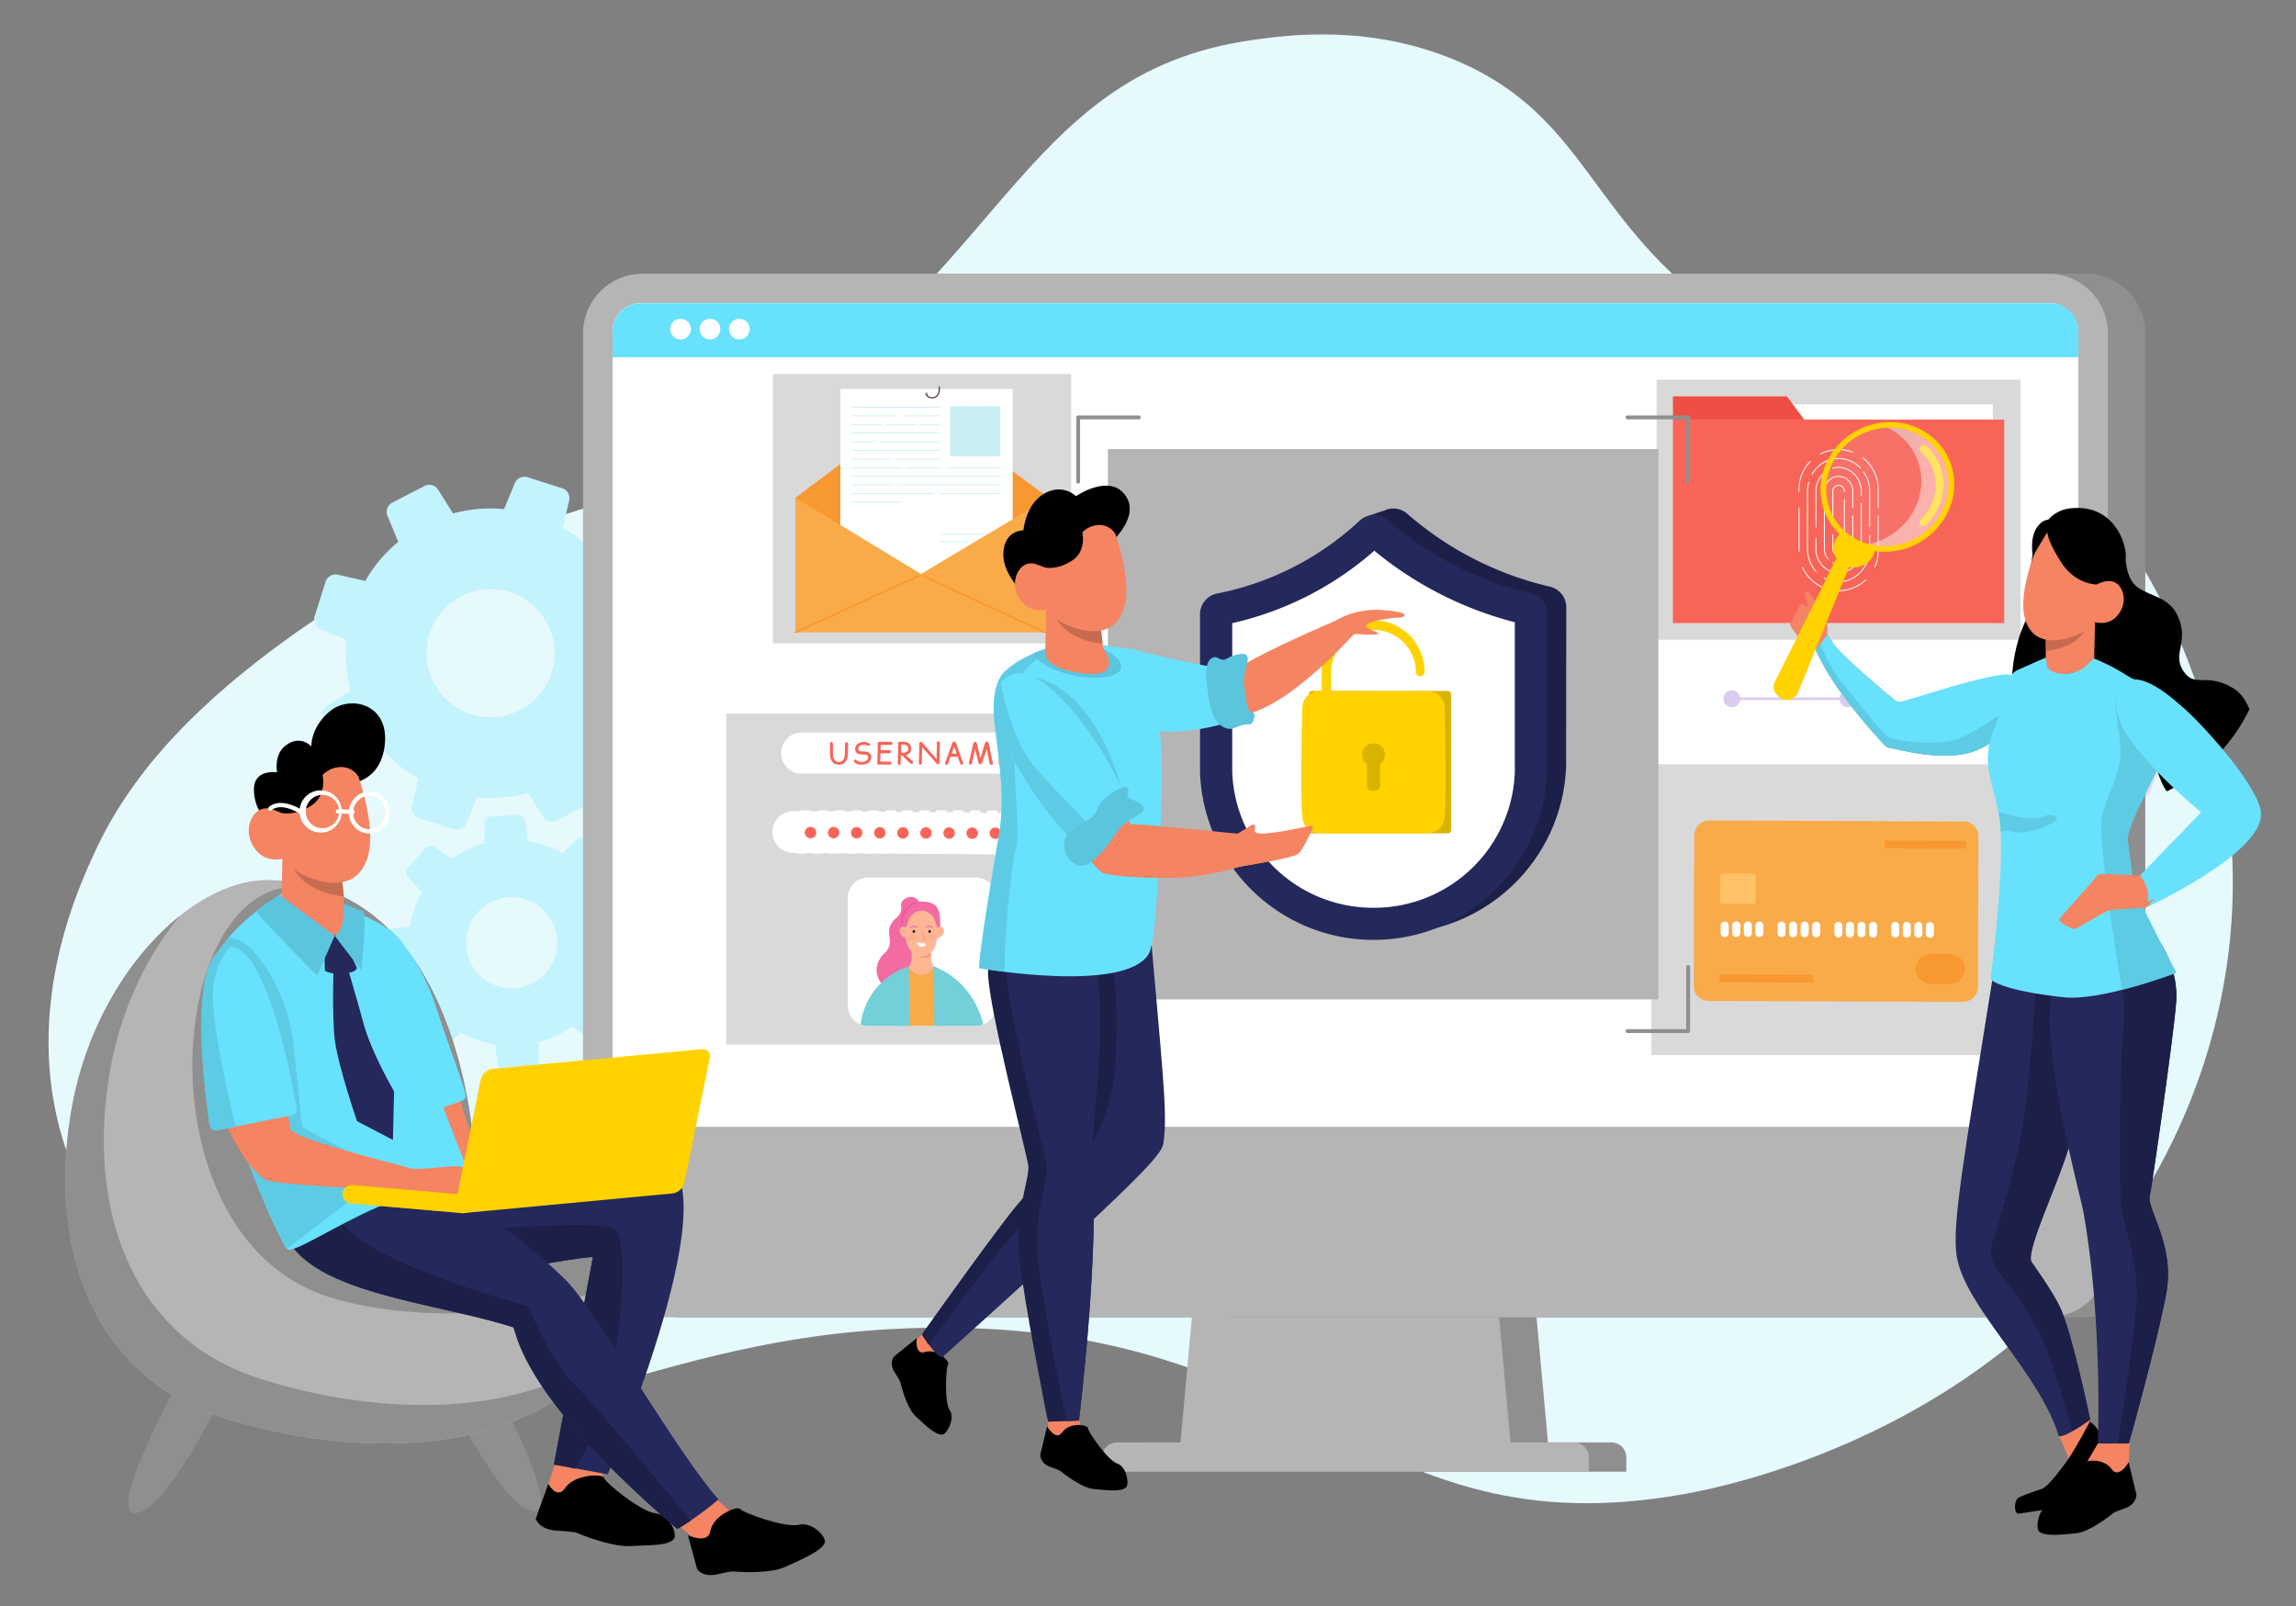 <svg xmlns="http://www.w3.org/2000/svg" viewBox="0 0 2252.28 1575.89" xmlns:v="https://vecta.io/nano"><rect x="0" y="0" width="2252.28" height="1575.89" fill="#808080" stroke="none"/><style><![CDATA[.o{fill:#f48462}.p{fill:#fff}.q{fill:#5bc5de}.r{fill:#68e1fd}.s{fill:#24285b}.t{opacity:.8}.u{fill:#1c1f47}.v{fill:#8f8f8f}.w{fill:#b5b5b5}.x{fill:#d9d9d9}.y{fill:#feb695}.z{fill:#ffd200}.AA{fill:#f9ab4a}.AB{fill:#f49373}.AC{fill:#f96458}.AD{fill:#f79831}]]></style><defs><linearGradient id="A" x1="14960.7" y1="4767.41" x2="15063.62" y2="4767.41" gradientTransform="matrix(-0.78, -0.63, -0.63, 0.78, 16546.47, 6175.2)" gradientUnits="userSpaceOnUse"><stop offset="0" stop-color="#fff"/><stop offset=".42" stop-color="#d0fffc"/><stop offset=".8" stop-color="#aafffa"/><stop offset="1" stop-color="#9cfff9"/></linearGradient><path id="B" d="M2104.45 327v907a58.31 58.31 0 0 1-58.4 58.4h-1379a58.43 58.43 0 0 1-58.4-58.4V327a58.43 58.43 0 0 1 58.4-58.4h1379a58.31 58.31 0 0 1 58.4 58.4z"/><path id="C" d="M897.77 914a1.34 1.34 0 1 1-1.34-1.38 1.36 1.36 0 0 1 1.34 1.38z"/><path id="D" d="M1837.38 919.85a3.94 3.94 0 0 1-3.93-4v-7.42a3.94 3.94 0 1 1 7.88 0v7.42a3.93 3.93 0 0 1-3.95 4z"/><path id="E" d="M880.11 817.15a5.59 5.59 0 1 0 5.61-5.57 5.59 5.59 0 0 0-5.61 5.57z"/></defs><path d="M91.83 838.47c23.22-50.93 66.4-120.13 179.44-204 180.18-133.72 256.89-96.24 431.4-192.39C985.84 286 992.67 72.27 1229 39.18c33.85-4.73 115.22-16.12 201.3 21 128.79 55.51 128.78 159.5 263.2 251 119.29 81.23 156.29 24.51 269.8 98.41 203 132.14 224.81 404.72 225.79 419.79 10.91 165.39-54.52 289.62-83.5 337.62-145.35 240.8-418.24 292.76-456 299.34-311.43 54.28-363.36-168.75-737.91-163.6-291.8 4-398.79 141.29-612.36 52-35.49-14.84-181.24-75.74-233.48-223.84C19 998.21 75.26 874.82 91.83 838.47z" fill="#e6f9fd"/><path d="M380.1 506.19l10.55 25.36A141.19 141.19 0 0 0 358.27 570l-26.8-6.13a10.27 10.27 0 0 0-12.07 6.89l-10.77 33.84a10.27 10.27 0 0 0 5.87 12.61l25.41 10.48a141.17 141.17 0 0 0 4.22 50.06l-23.26 14.6a10.25 10.25 0 0 0-3.66 13.41l16.31 31.55a10.27 10.27 0 0 0 13.06 4.69l25.36-10.55a141.23 141.23 0 0 0 38.41 32.39l-6.13 26.79a10.28 10.28 0 0 0 6.89 12.08L445 813.5a10.27 10.27 0 0 0 12.6-5.86l10.4-25.42a140.94 140.94 0 0 0 50.1-4.22l14.6 23.27a10.28 10.28 0 0 0 13.42 3.66l31.54-16.32a10.27 10.27 0 0 0 4.76-13.06l-10.55-25.36a141 141 0 0 0 32.38-38.41l26.8 6.13a10.24 10.24 0 0 0 12.07-6.91l10.77-33.84a10.26 10.26 0 0 0-5.86-12.6l-25.42-10.49a140.94 140.94 0 0 0-4.22-50.07l23.27-14.6a10.27 10.27 0 0 0 3.66-13.4L629 544.47a10.27 10.27 0 0 0-13.06-4.76l-25.36 10.55a141.19 141.19 0 0 0-38.41-32.38l6.14-26.8a10.27 10.27 0 0 0-6.9-12.07l-33.84-10.77a10.25 10.25 0 0 0-12.6 5.87l-10.49 25.41a140.94 140.94 0 0 0-50.06 4.22l-14.6-23.26a10.26 10.26 0 0 0-13.41-3.67l-31.55 16.32a10.27 10.27 0 0 0-4.76 13.06zM537.09 612a62.85 62.85 0 1 1-84.7-27 62.85 62.85 0 0 1 84.7 27zm-8.88 430.06l.56-19.55A100.34 100.34 0 0 0 561 1007l15.61 11.82a7.32 7.32 0 0 0 9.86-1l16.88-18.83a7.31 7.31 0 0 0-.12-9.9l-13.44-14.24a100.78 100.78 0 0 0 11.89-33.74l19.38-2.69a7.3 7.3 0 0 0 6.29-7.64L626 905.61a7.31 7.31 0 0 0-7.09-6.91l-19.55-.57a100.59 100.59 0 0 0-15.48-32.25l11.81-15.61a7.32 7.32 0 0 0-.94-9.86l-18.83-16.89a7.32 7.32 0 0 0-9.9.13l-14.24 13.44A100.53 100.53 0 0 0 518 825.2l-2.68-19.38a7.31 7.31 0 0 0-7.64-6.3l-25.25 1.38a7.31 7.31 0 0 0-6.91 7.09l-.52 19.55A100.74 100.74 0 0 0 442.73 843l-15.61-11.8a7.31 7.31 0 0 0-9.85.95L400.38 851a7.31 7.31 0 0 0 .13 9.9l13.43 14.24a100.74 100.74 0 0 0-11.88 33.75l-19.38 2.68a7.32 7.32 0 0 0-6.3 7.63l1.37 25.26a7.31 7.31 0 0 0 7.1 6.91l19.55.56a100.13 100.13 0 0 0 15.48 32.26l-11.82 15.62a7.31 7.31 0 0 0 .95 9.85l18.83 16.88a7.3 7.3 0 0 0 9.9-.12L452 1013a100.69 100.69 0 0 0 33.75 11.89l2.68 19.38a7.33 7.33 0 0 0 7.64 6.3l25.26-1.37a7.32 7.32 0 0 0 6.88-7.14zm-71-114.6a44.76 44.76 0 1 1 47.12 42.26 44.75 44.75 0 0 1-47.14-42.26z" fill="#c3f3fd"/><path d="M1877.53 790.22l20.09-7.26a109.65 109.65 0 0 0 28.65 26.57l-5.75 20.59a8 8 0 0 0 4.91 9.63l25.89 9.62a8 8 0 0 0 10-4.1l9.07-19.35a109.91 109.91 0 0 0 39-1.44l10.49 18.61a8 8 0 0 0 10.28 3.34l25.1-11.52a8 8 0 0 0 4.18-10l-7.26-20.09a109.61 109.61 0 0 0 26.57-28.64l20.65 5.82a8 8 0 0 0 9.63-4.91l9.61-25.89a8 8 0 0 0-4.09-10l-19.35-9.08a109.84 109.84 0 0 0-1.44-39l18.61-10.49a8 8 0 0 0 3.33-10.28l-11.51-25.11a8 8 0 0 0-10-4.18l-20.08 7.26a109.77 109.77 0 0 0-28.65-26.56l5.75-20.6a8 8 0 0 0-4.92-9.63l-25.89-9.61a8 8 0 0 0-10 4.1l-9.08 19.35a109.68 109.68 0 0 0-39 1.44l-10.48-18.61a8 8 0 0 0-10.28-3.34l-25.11 11.51a8 8 0 0 0-4.18 10l7.26 20.09a109.82 109.82 0 0 0-26.59 28.54l-20.59-5.75a8 8 0 0 0-9.63 4.91l-9.61 25.84a8 8 0 0 0 4.09 10l19.36 9.08a109.67 109.67 0 0 0 1.44 39l-18.61 10.48a8 8 0 0 0-3.34 10.29l11.51 25.1a8 8 0 0 0 9.97 4.27zm88-118.05a48.88 48.88 0 1 1-24 64.8 48.89 48.89 0 0 1 23.97-64.8z" fill="#e6dbf0"/><use href="#B" class="v"/><use href="#B" x="-36.73" class="w"/><rect x="600.95" y="297.57" width="1437.77" height="807.93" rx="27.47" class="p"/><path d="M1595.36 1429.93v14h-477.65v-28.72h77l11.22-122.82h301.35l11.22 122.82h62.18a14.69 14.69 0 0 1 14.68 14.72z" class="v"/><path d="M1558.61 1429.93v14H1081v-14a14.69 14.69 0 0 1 14.7-14.7h62.28l11.22-122.82h301.35l11.22 122.82h62.18a14.69 14.69 0 0 1 14.66 14.7z" class="w"/><rect x="600.94" y="297.57" width="1437.75" height="807.93" rx="27.46" class="p"/><path d="M1812.67 693.85a8.27 8.27 0 1 0-8.14-9.56h-97.45a8.28 8.28 0 1 0 0 2.57h97.45a8.25 8.25 0 0 0 8.14 6.99z" fill="#dacced"/><path d="M712.43 700.19h383.89v324.69H712.43z" class="x"/><path d="M977.15 881v105.48a20 20 0 0 1-20.07 20.07H851.67a19.71 19.71 0 0 1-7.47-1.43 20 20 0 0 1-12.6-18.64V881a20 20 0 0 1 20.07-20h105.41a20 20 0 0 1 20.07 20z" class="p"/><path d="M901.74 884.72c1.92-.16 13.24-1 17.4 5.61a9.82 9.82 0 0 1 .89 1.84 25.87 25.87 0 0 1 1.42 3.57c.4 1.32 1.13 7.47.6 15.89l-29.41 37.14-28.24 15.74a21.07 21.07 0 0 1-4.46-12.43 21.72 21.72 0 0 1 2.79-10.54c2.64-5.12 5-5.58 7.48-9.15 6.48-9.18-1.7-16.48 4.29-26.4 3.51-5.8 8.13-6.31 9.31-12.62.76-4-.77-5.74.89-8.53 2.15-3.62 7.9-6.08 12.6-4.1a9.71 9.71 0 0 1 4.44 3.98z" fill="#f26ba2"/><path d="M923.73 1006.55h-39.38l7.14-58.35 24.72-.15q3.72 29.19 7.52 58.5z" class="AA"/><path d="M916.21 948.05c-2.51 5.29-7.34 8.57-12.53 8.52s-9.71-3.25-12.19-8.37c.12-.12.26-.3.42-.49a6.24 6.24 0 0 0 .49-.64 9.52 9.52 0 0 0 1-1.76c.73-1.81.84-3.57.88-8.13q0-4.24 0-7.83h18.9v3.31c0 .34 0 1.16.07 2.82a4.29 4.29 0 0 1 0 .49c0 3.21.1 6 1 8.57a12.26 12.26 0 0 0 1.96 3.51z" class="y"/><path d="M913.25 937.37a11.35 11.35 0 0 1-5.86 2.29 10 10 0 0 1-4.58-.58 9.41 9.41 0 0 1-2.34-1.28 18.87 18.87 0 0 0 2.77.19 16.7 16.7 0 0 0 3.71-.49 17.39 17.39 0 0 0 6.21-3.1v1.08a2.74 2.74 0 0 1 0 .49 10.97 10.97 0 0 1 .09 1.4z" class="AB"/><path d="M905.8 938.5a13.22 13.22 0 0 0 7.68-4.12 18.61 18.61 0 0 0 4.73-8.59l.3-1.19c1-3.76 3-22.35.36-28.63a17 17 0 0 0-3.58-5.54c-5-5-13-5.52-18.78-3a16.93 16.93 0 0 0-2.08 1.06l-.62.39c-2.93 1.92-4.71 6.72-4.71 6.72a26.88 26.88 0 0 0-1.59 9.49c.09 10.49.19 21.93 6.46 28.5a15.56 15.56 0 0 0 6.41 4.26 12 12 0 0 0 5.42.65z" class="y"/><g fill="#232323"><use href="#C"/><use href="#C" x="15.5"/></g><path d="M899.63 925c-.29 1 .92 2.4 1.76 3a4.26 4.26 0 0 0 2.27.86 4.21 4.21 0 0 0 2.21-.29c1-.42 2.41-1.47 2.33-2.52 0-.43-2.44-.59-4.33-.85s-4.12-.6-4.24-.2z" class="p"/><path d="M905 922.32c.37 0 2-.07 2.38-1.34a3.79 3.79 0 0 0-.65-2.38 6.9 6.9 0 0 1-1-3.38.42.42 0 0 0-.38-.44.43.43 0 0 0-.44.39 7.82 7.82 0 0 0 1.09 3.79c.36.74.71 1.44.6 1.79-.21.77-1.63.75-1.63.75a.44.44 0 0 0-.42.4.43.43 0 0 0 .45.42z" fill="#e98e6d"/><path d="M897 919.64a3.17 3.17 0 1 1-3.16-3.17 3.17 3.17 0 0 1 3.16 3.17zm20 0a3.17 3.17 0 1 1-3.17-3.17 3.17 3.17 0 0 1 3.17 3.17z" fill="#feab90"/><path d="M900.1 909.91c-.76.51-2-.32-3.76-.2-1.48.1-3 .81-3.54.61 0 0-.21-.09-.25-.21s.1-.25.16-.29a6.39 6.39 0 0 1 3.69-1.33c1.93-.08 3.93.72 3.88 1.2-.02.1-.11.16-.18.22zm8.11-.62c0-.48 2-1.17 3.78-1a5.67 5.67 0 0 1 3.34 1.54s.17.17.12.3a.48.48 0 0 1-.26.19c-.5.18-1.89-.63-3.27-.8-1.68-.22-2.9.53-3.56 0-.07-.07-.15-.13-.15-.23zm13.19-5.55l.61 6.62a2.1 2.1 0 0 1-1.24.23c-2.64-.41-2.09-6.57-5.58-11.34-.22-.3-4.1-5.42-10.3-5.76a14 14 0 0 0-11.15 5c-4 4.84-3.34 11.61-6.16 12a2.21 2.21 0 0 1-1.35-.29 41.43 41.43 0 0 1 .24-9.85c.68-4.74 1.16-8 3.77-10.85s6-3.64 8.27-4.19a20.86 20.86 0 0 1 10.63.31c2.89.77 6 1.59 8.28 4.39 1.17 1.47 1.62 3 2.51 5.92a44.63 44.63 0 0 1 1.47 7.81z" fill="#f26ba2"/><path d="M926.08 912.82c.38 2.9-2.42 6.28-7.19 8.29l-.13-10a4.59 4.59 0 0 1 4.65-1.82 4.31 4.31 0 0 1 2.67 3.53z" class="y"/><path d="M923.9 912.28a3.3 3.3 0 0 0-2.35 1.15 3.1 3.1 0 0 0-.65 2.5 2.5 2.5 0 0 0 .25-.9 1.62 1.62 0 0 1 1-.29 1.36 1.36 0 0 1 .93.47.17.17 0 0 0 .24 0 .16.16 0 0 0 0-.23 1.62 1.62 0 0 0-1.14-.55 1.8 1.8 0 0 0-.92.27 2.74 2.74 0 0 1 .57-1.08 3.32 3.32 0 0 1 2.12-1 .15.15 0 0 0 .15-.16.14.14 0 0 0-.2-.18z" class="AB"/><path d="M882.51 912.82c-.38 2.9 2.42 6.28 7.19 8.29l.14-10a4.6 4.6 0 0 0-4.66-1.82 4.31 4.31 0 0 0-2.67 3.53z" class="y"/><path d="M884.7 912.28a3.28 3.28 0 0 1 2.34 1.15 3.1 3.1 0 0 1 .65 2.5 2.52 2.52 0 0 1-.26-.9 1.6 1.6 0 0 0-1-.29 1.29 1.29 0 0 0-.91.47.17.17 0 0 1-.24 0 .16.16 0 0 1 0-.23 1.66 1.66 0 0 1 1.16-.55 1.83 1.83 0 0 1 .92.27 2.9 2.9 0 0 0-.58-1.08 3.3 3.3 0 0 0-2.13-1 .16.16 0 0 1-.15-.16.16.16 0 0 1 .2-.18z" class="AB"/><path d="M884.52 907.65a.53.53 0 0 1-.53-.5c-.07-3.31.48-11.65 6.94-17.79a21.54 21.54 0 0 1 7.4-4.56.5.5 0 0 1 .66.31.51.51 0 0 1-.3.66 20.55 20.55 0 0 0-7.05 4.34C885.48 896 885 904 885 907.13a.51.51 0 0 1-.48.52z" fill="#ed4c9d"/><path d="M964.43 1005.17a20.1 20.1 0 0 1-7.35 1.38h-40.59l-.28-58.5a80.39 80.39 0 0 1 27.71 18.63 82.14 82.14 0 0 1 20.51 38.49zm-71.89 1.38h-40.87a19.71 19.71 0 0 1-7.47-1.43 69.68 69.68 0 0 1 17.42-37.94l2.71-2.77a68.59 68.59 0 0 1 27.16-16.21l1.05 58.35z" fill="#73cfd8"/><path d="M1013.94 837.6a1.025 1.025 0 0 1 0-2.05h8.32a1.13 1.13 0 0 1 1.15 1 .94.94 0 0 1-.91 1v-1l-.19 1zm-8.31 0h-8.31a1.025 1.025 0 1 1 0-2.05h8.31a1.025 1.025 0 1 1 0 2.05zm-16.62 0h-8.31a1.025 1.025 0 1 1 0-2.05h8.3a1.025 1.025 0 1 1 0 2.05zm-16.63 0h-8.31a1.025 1.025 0 1 1 0-2.05h8.31a1.025 1.025 0 1 1 0 2.05zm-16.63 0h-8.31a1.025 1.025 0 1 1 0-2.05h8.31a1.025 1.025 0 1 1 0 2.05zm-16.62 0h-8.31a1.025 1.025 0 1 1 0-2.05h8.31a1.025 1.025 0 1 1 0 2.05zm-16.62 0h-8.32a1.025 1.025 0 0 1 0-2.05h8.32a1.025 1.025 0 1 1 0 2.05zm-16.63 0h-8.31a1.025 1.025 0 1 1 0-2.05h8.31a1.025 1.025 0 1 1 0 2.05zm-16.62 0H881a1.025 1.025 0 1 1 0-2.05h8.31a1.025 1.025 0 1 1 0 2.05zm-16.63 0h-8.31a1.025 1.025 0 1 1 0-2.05h8.31a1.025 1.025 0 1 1 0 2.05zm-16.63 0h-8.31a1.025 1.025 0 1 1 0-2.05H856a1.025 1.025 0 1 1 0 2.05zm-16.62 0h-8.31a1.025 1.025 0 1 1 0-2.05h8.31a1.025 1.025 0 1 1 0 2.05zm-16.63 0h-8.31a1.025 1.025 0 1 1 0-2.05h8.31a1.025 1.025 0 1 1 0 2.05zm-16.62 0h-8.32a1.025 1.025 0 0 1 0-2.05h8.32a1.025 1.025 0 1 1 0 2.05zm-16.63 0h-3a21.24 21.24 0 0 1-5.5-.72 1 1 0 0 1-.73-1.26 1.06 1.06 0 0 1 1.27-.73 18.82 18.82 0 0 0 5 .66h3a1.025 1.025 0 1 1 0 2.05zm241.06-1.77a1 1 0 0 1-1-.61 1 1 0 0 1 .52-1.36 19.1 19.1 0 0 0 6.33-4.6 1.03 1.03 0 1 1 1.53 1.38 21.07 21.07 0 0 1-7 5.1 1 1 0 0 1-.38.09zm-256.68-2.63a1 1 0 0 1-.64-.22 21.09 21.09 0 0 1-5.54-6.67 1.034 1.034 0 1 1 1.81-1 19.51 19.51 0 0 0 5 6 1 1 0 0 1-.64 1.83zm267.55-9.32a.92.92 0 0 1-.33-.06 1 1 0 0 1-.65-1.31 19 19 0 0 0 1-6.18l-.07-1.59a1.004 1.004 0 0 1 2-.17 17.21 17.21 0 0 1 .08 1.77 21 21 0 0 1-1.13 6.83 1 1 0 0 1-.9.71zm-275.12-5a1 1 0 0 1-1-.95q-.06-.81-.06-1.65a21.25 21.25 0 0 1 1.16-7 1.055 1.055 0 0 1 2 .67 19.12 19.12 0 0 0-1.05 6.28l.05 1.49a1 1 0 0 1-.94 1.11zm273.77-11.16a1 1 0 0 1-.91-.54 19.17 19.17 0 0 0-5-6 1.032 1.032 0 0 1 1.28-1.62 21.35 21.35 0 0 1 5.58 6.64 1 1 0 0 1-.42 1.39 1 1 0 0 1-.53.18zm-268.49-4.11a1 1 0 0 1-.76-1.73 21.28 21.28 0 0 1 7-5 1.03 1.03 0 0 1 .84 1.88 19.35 19.35 0 0 0-6.37 4.56 1 1 0 0 1-.71.34zm255.79-5.88a1.15 1.15 0 0 1-.26 0 18.89 18.89 0 0 0-4.86-.62h-3.14a1.035 1.035 0 0 1 0-2.07h3.14a21.06 21.06 0 0 1 5.38.69 1.008 1.008 0 0 1-.26 2zm-16.57-.65h-8.31a1.035 1.035 0 0 1 0-2.07h8.31a1.035 1.035 0 0 1 0 2.07zm-16.63 0h-8.31a1.035 1.035 0 0 1 0-2.07h8.31a1.035 1.035 0 1 1 0 2.07zm-16.62 0h-8.31a1.035 1.035 0 0 1 0-2.07h8.31a1.035 1.035 0 0 1 0 2.07zm-16.62 0h-8.32a1.035 1.035 0 0 1 0-2.07h8.32a1.035 1.035 0 0 1 0 2.07zm-16.63 0H936a1.035 1.035 0 0 1 0-2.07h8.32a1.035 1.035 0 0 1 0 2.07zm-16.63 0h-8.31a1.035 1.035 0 0 1 0-2.07h8.31a1.035 1.035 0 1 1 0 2.07zm-16.62 0h-8.31a1.035 1.035 0 0 1 0-2.07h8.31a1.035 1.035 0 0 1 0 2.07zm-16.63 0h-8.31a1.035 1.035 0 0 1 0-2.07h8.31a1.035 1.035 0 0 1 0 2.07zm-16.62 0h-8.31a1.035 1.035 0 1 1 0-2.07h8.31a1.035 1.035 0 0 1 0 2.07zm-16.62 0h-8.32a1.035 1.035 0 0 1 0-2.07h8.32a1.035 1.035 0 0 1 0 2.07zm-16.63 0h-8.31a1.035 1.035 0 0 1 0-2.07h8.31a1.035 1.035 0 0 1 0 2.07zm-16.63 0h-8.31a1.035 1.035 0 0 1 0-2.07h8.31a1.035 1.035 0 0 1 0 2.07zm-16.62 0H803a1.035 1.035 0 0 1 0-2.07h8.32a1.035 1.035 0 0 1 0 2.07zm-16.63 0h-8.2a1.09 1.09 0 0 1-1.09-1 1 1 0 0 1 1-1h0 8.3a1.035 1.035 0 0 1 0 2.07zm227.58-37.93H786.48a20.24 20.24 0 0 1 0-40.48h235.78a20.24 20.24 0 1 1 0 40.48z" class="p"/><path d="M830.44 728.09c1.06 0 1.56.86 1.52 2.52l-.22 8.23q-.3 11.38-8.82 11.37-8.86 0-8.78-11.64v-7.79c0-1.92.52-2.88 1.5-2.88s1.42.85 1.42 2.52v7.94c0 6.24 1.92 9.32 5.94 9.25q5.6-.08 5.79-9.08l.17-8.22c.04-1.5.52-2.24 1.48-2.22zm9.29 3.58a7.75 7.75 0 0 1 3.46-2.84 9.36 9.36 0 0 1 4.51-.93 9.87 9.87 0 0 1 3.64.74c1.41.62 2.13 1.22 2.17 1.83a1.18 1.18 0 0 1-.78 1.14 2.78 2.78 0 0 1-2-.29 8.72 8.72 0 0 0-3.59-.69 6.67 6.67 0 0 0-3.72 1.15 3.52 3.52 0 0 0-1.5 2.39c-.17 1.75.53 2.73 2.09 3 .59.09 2.05.18 4.37.25A6.4 6.4 0 0 1 853 739a5.48 5.48 0 0 1 1.7 4.22 6.81 6.81 0 0 1-3.79 5.67 11.74 11.74 0 0 1-5.91 1.39 11.22 11.22 0 0 1-4.35-.71 6.94 6.94 0 0 1-2-1.19c-.77-.69-1.12-1.32-1-1.9a1.24 1.24 0 0 1 .87-1.17c.55-.16 1.24.13 2.06.85a5.1 5.1 0 0 0 2.35 1.19 8.71 8.71 0 0 0 3.45.16 7.47 7.47 0 0 0 3.77-1.45 3.87 3.87 0 0 0 1.4-3.89c-.39-1.41-2.44-2.09-6.16-2s-5.71-1.28-6.38-4a5.76 5.76 0 0 1 .72-4.5zm23.6-3.84h10.06c1.37 0 2.06.51 2.09 1.64 0 .89-.63 1.33-2 1.33l-9.58.06-.13 5.17h8c1.37 0 2.07.52 2.09 1.63 0 .88-.63 1.35-2 1.37h-8.16l-.2 8.16h9c1.35 0 2.06.51 2.09 1.63 0 .89-.64 1.37-2 1.37h-10.16-.32-.23c-.87 0-1.3-.52-1.27-1.48l.48-19.63c0-.82.48-1.24 1.37-1.25a2.81 2.81 0 0 1 .53 0 1.86 1.86 0 0 1 .34 0zm28.83 20.46l-7.17-7.1h-.48a5.21 5.21 0 0 1-.8 0l-.17 7.75a1.37 1.37 0 0 1-1.6 1.48c-.87 0-1.3-.53-1.27-1.51l.49-19.95a1.18 1.18 0 0 1 1.35-1.28 3.46 3.46 0 0 1 .59.06 20.77 20.77 0 0 1 3.53 0q5.24.39 6.75 4.22a6.37 6.37 0 0 1-1.31 7 7.05 7.05 0 0 1-3.55 1.68l6.51 6.07c1.12 1 1 1.89-.23 2.58-.69.42-1.57.08-2.64-1zm-8.22-17.77l-.17 7.94c3.3.35 5.46-.24 6.52-1.76a3.62 3.62 0 0 0 .24-4.18c-.77-1.28-2.29-1.94-4.55-1.95zm34.8 14.31l.4-16.18q0-1.23 1.35-1.26c1 0 1.5.45 1.48 1.35l-.45 19.6c0 1-.55 1.49-1.6 1.45a1.43 1.43 0 0 1-1-.5L904.58 733l-.33 15.77c0 1-.55 1.47-1.59 1.45-.88 0-1.3-.51-1.27-1.48l.49-19.66a1.18 1.18 0 0 1 1.33-1.26 1.42 1.42 0 0 1 1.15.42zm19.33-14.97l6.46 18c.48 1.33.24 2.13-.71 2.41s-1.62-.27-2.1-1.6l-2.28-6.31h-7l-2.28 6.31c-.46 1.33-1.15 1.86-2.08 1.6s-1.19-1.08-.73-2.41l6.45-18c.59-1.61 1.29-2.41 2.13-2.41s1.56.8 2.14 2.41zM936 732.7l-2.43 6.7h4.84zm25.52 17.2c-.9 0-1.53-.84-1.89-2.36l-3.11-12.42-3 13.56c-.32 1.52-1 2-2 1.41s-1.19-1.52-.84-3l4-17.09q.46-2 1.8-2.16c.91-.13 1.49.32 1.74 1.36l3.54 14.9 4.24-14.2c.49-1.61 1.22-2.39 2.2-2.36s1.51.84 1.84 2.46l3.75 18.13c.28 1.39-.09 2.14-1.13 2.27s-1.84-.64-2.17-2.33L968 734.94l-4.25 12.43c-.62 1.76-1.36 2.63-2.23 2.53zm20.96-22.07h10.06c1.36 0 2.06.51 2.09 1.64 0 .89-.64 1.33-2 1.33l-9.59.06-.13 5.17h8c1.36 0 2.06.52 2.09 1.63 0 .88-.64 1.35-2 1.37h-8.17l-.2 8.16h9c1.36 0 2.06.51 2.09 1.63 0 .89-.64 1.37-2 1.37h-10.15-.32-.25c-.88 0-1.3-.52-1.27-1.48l.48-19.63c0-.82.47-1.24 1.36-1.25a2.84 2.84 0 0 1 .54 0 1.59 1.59 0 0 1 .37 0z" class="AC"/><path d="M688.46 726.89a1.54 1.54 0 0 1-1.54-1.54V673.8a1.54 1.54 0 0 1 1.54-1.54h48.67a1.55 1.55 0 0 1 0 3.09H690v50a1.55 1.55 0 0 1-1.54 1.54zm431.82 0a1.54 1.54 0 0 1-1.54-1.54v-50h-47.12a1.55 1.55 0 1 1 0-3.09h48.66a1.54 1.54 0 0 1 1.55 1.54v51.55a1.54 1.54 0 0 1-1.55 1.54zm0 325.92h-48.66a1.55 1.55 0 1 1 0-3.09h47.12v-59.57a1.55 1.55 0 1 1 3.09 0v61.12a1.54 1.54 0 0 1-1.55 1.54zm-383.15 0h-48.67a1.54 1.54 0 0 1-1.54-1.54v-61.12a1.55 1.55 0 1 1 3.09 0v59.57h47.12a1.55 1.55 0 0 1 0 3.09z" class="p"/><path d="M1625.02 372.55h357.1V627.7h-357.1z" class="x"/><path d="M1650.59 396.64h304.27v214.73h-304.27z" class="p"/><path d="M1641.08 411.67h324.98v199.7h-324.98z" class="AC"/><path d="M1752.87,388.88H1641.08v22.79h128.81Z" fill="#ef4e45"/><g class="p"><path d="M1764.76 482.86a.47.47 0 0 1-.46-.46v-2.53a39 39 0 0 1 11.21-27.47.47.47 0 0 1 .65 0 .45.45 0 0 1 0 .64 38.14 38.14 0 0 0-11 26.83v2.53a.46.46 0 0 1-.4.46zm0 58.37a.47.47 0 0 1-.46-.46v-42.58a.46.46 0 0 1 .46-.46.45.45 0 0 1 .46.46v42.58a.46.46 0 0 1-.46.46zm38.81 38.77a39.35 39.35 0 0 1-35.86-23.24.46.46 0 0 1 .84-.37 38.37 38.37 0 0 0 61.25 12.32.46.46 0 0 1 .65 0 .47.47 0 0 1 0 .65 39.11 39.11 0 0 1-26.88 10.64zm35.51-23.08a.43.43 0 0 1-.19 0 .46.46 0 0 1-.23-.61 38 38 0 0 0 3.27-15.5v-34.73a.46.46 0 1 1 .91 0v34.69a38.93 38.93 0 0 1-3.34 15.88.46.46 0 0 1-.42.27z"/><path d="M1842.39 498.64a.45.45 0 0 1-.46-.45v-18.32a38.14 38.14 0 0 0-14.86-30.31.46.46 0 0 1 .57-.72 39 39 0 0 1 15.2 31v18.32a.45.45 0 0 1-.45.48zM1785.5 446a.45.45 0 0 1-.41-.25.46.46 0 0 1 .19-.62 39.39 39.39 0 0 1 32.11-2 .46.46 0 0 1 .27.59.48.48 0 0 1-.59.27 38.5 38.5 0 0 0-31.36 2 .42.42 0 0 1-.21.01zm-7.93 19.68a.46.46 0 0 1-.22-.06.44.44 0 0 1-.17-.62c5.7-9.78 15.56-15.62 26.39-15.62a30 30 0 0 1 21.91 9.6.47.47 0 0 1 0 .65.45.45 0 0 1-.65 0 29 29 0 0 0-21.24-9.33c-10.49 0-20.07 5.67-25.6 15.17a.46.46 0 0 1-.42.21zm3.75 95.38a.46.46 0 0 1-.34-.15 33.64 33.64 0 0 1-8.38-22.38v-56.42a34.25 34.25 0 0 1 1.18-9 .47.47 0 0 1 .56-.33.46.46 0 0 1 .33.56 33.4 33.4 0 0 0-1.16 8.74v56.42a32.73 32.73 0 0 0 8.16 21.77.46.46 0 0 1 0 .65.51.51 0 0 1-.35.14zm22.25 10.21a29.6 29.6 0 0 1-14.15-3.62.46.46 0 1 1 .43-.81 28.38 28.38 0 0 0 13.72 3.51c16.58 0 30.06-14.27 30.06-31.82v-13a.46.46 0 1 1 .92 0v13c0 18.05-13.9 32.74-30.98 32.74zm30.52-53.68a.46.46 0 0 1-.46-.46v-35a32.85 32.85 0 0 0-5.77-18.73.46.46 0 1 1 .75-.52 33.65 33.65 0 0 1 5.94 19.25v35a.46.46 0 0 1-.46.46zm-8.29-31.05a.45.45 0 0 1-.46-.46v-4c0-12.7-9.77-23-21.77-23a20.53 20.53 0 0 0-5.52.75.44.44 0 0 1-.56-.32.46.46 0 0 1 .31-.57 21.53 21.53 0 0 1 5.77-.78c12.51 0 22.69 10.75 22.69 24v4a.46.46 0 0 1-.46.38zm-44.45 31.05a.46.46 0 0 1-.46-.46v-35a24.52 24.52 0 0 1 9.34-19.37.45.45 0 0 1 .64.08.46.46 0 0 1-.08.65 23.6 23.6 0 0 0-9 18.64v35a.46.46 0 0 1-.44.46zm22.22 44.91c-12.51 0-22.68-10.75-22.68-24V528a.46.46 0 0 1 .92 0v10.52c0 12.71 9.76 23.05 21.76 23.05s21.77-10.34 21.77-23.05V494a.45.45 0 0 1 .46-.46.46.46 0 0 1 .46.46v44.55c0 13.2-10.18 23.95-22.69 23.95zm13.94-63.85a.46.46 0 0 1-.46-.46v-16.08c0-7.87-6-14.27-13.48-14.27s-13.47 6.4-13.47 14.27V494a.46.46 0 0 1-.46.46.47.47 0 0 1-.46-.46v-11.89c0-8.37 6.46-15.19 14.39-15.19s14.4 6.82 14.4 15.19v16.08a.47.47 0 0 1-.46.46zm-24.44 50a.43.43 0 0 1-.36-.17 15.68 15.68 0 0 1-3.53-10V501a.46.46 0 0 1 .46-.45.45.45 0 0 1 .46.45v37.56a14.75 14.75 0 0 0 3.32 9.37.47.47 0 0 1-.06.65.46.46 0 0 1-.29.07zm10.5 5.08a13.68 13.68 0 0 1-5.6-1.2.46.46 0 0 1 .37-.84 12.77 12.77 0 0 0 5.23 1.12c7.43 0 13.48-6.41 13.48-14.28v-32.45a.46.46 0 0 1 .46-.46.47.47 0 0 1 .46.46v32.45c.03 8.38-6.46 15.2-14.4 15.2zm0-8.73a6.28 6.28 0 0 1-6.1-6.42v-14a.46.46 0 0 1 .46-.45.45.45 0 0 1 .46.45v13.95a5.19 5.19 0 1 0 10.36 0v-48.41a.46.46 0 0 1 .46-.46.45.45 0 0 1 .46.46v48.41a6.28 6.28 0 0 1-6.1 6.47z"/><path d="M1797.93 515a.46.46 0 0 1-.46-.46v-32.43a6.11 6.11 0 1 1 12.2 0 .45.45 0 0 1-.46.46.46.46 0 0 1-.46-.46 5.19 5.19 0 1 0-10.36 0v32.39a.45.45 0 0 1-.46.5zm-194.62-115.83a1.38 1.38 0 0 1-1.38-1.38v-45.9a1.37 1.37 0 0 1 1.38-1.37h43.33a1.38 1.38 0 1 1 0 2.75h-42v44.52a1.37 1.37 0 0 1-1.33 1.38zm397.3 0a1.38 1.38 0 0 1-1.37-1.38v-44.52h-42a1.38 1.38 0 1 1 0-2.75h43.33a1.37 1.37 0 0 1 1.38 1.37v45.9a1.38 1.38 0 0 1-1.34 1.38zm0 251.83h-43.33a1.38 1.38 0 1 1 0-2.75h42v-44.51a1.38 1.38 0 1 1 2.75 0v45.9a1.37 1.37 0 0 1-1.42 1.36zm-353.97 0h-43.33a1.37 1.37 0 0 1-1.38-1.37v-45.9a1.38 1.38 0 1 1 2.75 0v44.52h42a1.38 1.38 0 1 1 0 2.75zm-43.33 123.34a1.37 1.37 0 0 1-1.38-1.37v-45.9a1.38 1.38 0 0 1 1.38-1.38h43.33a1.38 1.38 0 0 1 0 2.76h-42V773a1.37 1.37 0 0 1-1.33 1.34zm397.3 0a1.37 1.37 0 0 1-1.37-1.37v-44.52h-42a1.38 1.38 0 1 1 0-2.76h43.33a1.38 1.38 0 0 1 1.38 1.38V773a1.37 1.37 0 0 1-1.34 1.34zm0 290.22h-43.33a1.38 1.38 0 1 1 0-2.76h42v-44.52a1.38 1.38 0 0 1 2.75 0v45.9a1.38 1.38 0 0 1-1.42 1.38zm-353.97 0h-43.33a1.38 1.38 0 0 1-1.38-1.38v-45.9a1.38 1.38 0 0 1 2.75 0v44.52h42a1.38 1.38 0 0 1 0 2.76z"/></g><path d="M1619.93 749.85h361.37v285.28h-361.37z" class="x"/><path d="M1921.13 979h-7.34a.92.92 0 0 1 0-1.83h7.34a13.48 13.48 0 0 0 5.15-1 .915.915 0 0 1 .7 1.69 15.15 15.15 0 0 1-5.85 1.14zm-14.68 0h-7.34a.92.92 0 1 1 0-1.83h7.34a.92.92 0 1 1 0 1.83zm-14.68 0h-7.34a.92.92 0 1 1 0-1.83h7.34a.92.92 0 1 1 0 1.83zm-14.69 0h-7.34a.92.92 0 1 1 0-1.83h7.34a.92.92 0 1 1 0 1.83zm-14.68 0h-7.34a.92.92 0 1 1 0-1.83h7.34a.92.92 0 1 1 0 1.83zm-14.68 0h-7.35a.92.92 0 0 1 0-1.83h7.35a.92.92 0 0 1 0 1.83zm-14.72 0h-7.34a.92.92 0 1 1 0-1.83h7.34a.92.92 0 1 1 0 1.83zm-14.68 0H1811a.92.92 0 1 1 0-1.83h7.34a.92.92 0 1 1 0 1.83zm-14.68 0h-7.35a.92.92 0 0 1 0-1.83h7.35a.92.92 0 0 1 0 1.83zm-14.64 0h-7.34a.92.92 0 1 1 0-1.83h7.34a.92.92 0 1 1 0 1.83zm-14.68 0H1767a.92.92 0 1 1 0-1.83h7.34a.92.92 0 1 1 0 1.83zm-14.69 0h-7.34a.92.92 0 0 1 0-1.83h7.34a.92.92 0 1 1 0 1.83zm-14.68 0h-7.34a.92.92 0 1 1 0-1.83h7.34a.92.92 0 1 1 0 1.83zm-14.68 0h-7.34a.92.92 0 1 1 0-1.83h7.34a.92.92 0 1 1 0 1.83zm-14.69 0h-7.34a.92.92 0 1 1 0-1.83h7.34a.92.92 0 1 1 0 1.83zm-14.68 0h-7.34a.92.92 0 1 1 0-1.83h7.34a.92.92 0 1 1 0 1.83zm-14.68 0h-6.1-1.32a.93.93 0 0 1-.84-1 .9.9 0 0 1 1-.83l1.16.05h6.1a.92.92 0 0 1 0 1.83zm-14.22-2.45a.91.91 0 0 1-.52-.16 15.39 15.39 0 0 1-5.06-5.83.921.921 0 0 1 1.65-.82 13.45 13.45 0 0 0 4.45 5.13.92.92 0 0 1-.52 1.68zm260.38-3a.89.89 0 0 1-.56-.2.92.92 0 0 1-.16-1.29 13.33 13.33 0 0 0 2.69-6.24.91.91 0 0 1 1.05-.77.93.93 0 0 1 .77 1.05 15.24 15.24 0 0 1-3.06 7.09 1 1 0 0 1-.71.37zM1665.79 964a.92.92 0 0 1-.91-.92v-7.34a.92.92 0 1 1 1.83 0V963a.92.92 0 0 1-.92 1zm269.65-4.39a.93.93 0 0 1-.92-.92v-7.39a.92.92 0 1 1 1.84 0v7.34a.92.92 0 0 1-.92.92zm-269.65-10.3a.91.91 0 0 1-.91-.91V941a.92.92 0 1 1 1.83 0v7.34a.92.92 0 0 1-.92.92zm269.65-4.39a.92.92 0 0 1-.92-.91v-7.35a.92.92 0 0 1 1.84 0V944a.92.92 0 0 1-.92.87zm-269.65-10.29a.92.92 0 0 1-.91-.92v-7.34a.92.92 0 1 1 1.83 0v7.34a.92.92 0 0 1-.92.87zm269.65-4.39a.92.92 0 0 1-.92-.92v-7.34a.92.92 0 1 1 1.84 0v7.34a.92.92 0 0 1-.92.87zm-269.65-10.34a.92.92 0 0 1-.91-.92v-7.34a.92.92 0 1 1 1.83 0V919a.92.92 0 0 1-.92.9zm269.65-4.39a.93.93 0 0 1-.92-.92v-7.34a.92.92 0 1 1 1.84 0v7.34a.92.92 0 0 1-.92.92zm-269.65-10.3a.91.91 0 0 1-.91-.91V897a.92.92 0 0 1 1.83 0v7.35a.92.92 0 0 1-.92.86zm269.65-4.39a.92.92 0 0 1-.92-.92v-7.34a.92.92 0 0 1 1.84 0v7.34a.92.92 0 0 1-.92.92zm-269.65-10.29a.92.92 0 0 1-.91-.92v-7.34a.92.92 0 1 1 1.83 0v7.34a.92.92 0 0 1-.92.92zm269.65-4.39a.92.92 0 0 1-.92-.92v-7.34a.92.92 0 1 1 1.84 0v7.34a.92.92 0 0 1-.92.92zm-269.65-10.29a.92.92 0 0 1-.91-.92v-7.34a.92.92 0 1 1 1.83 0v7.34a.92.92 0 0 1-.92.92zm269.65-4.39a.93.93 0 0 1-.92-.92v-7.34a.92.92 0 0 1 1.84 0v7.34a.92.92 0 0 1-.92.92zm-269.65-10.3a.91.91 0 0 1-.91-.91v-7.35a.92.92 0 0 1 1.83 0v7.35a.92.92 0 0 1-.92.91zm269.65-4.39a.92.92 0 0 1-.92-.92v-7.34a.92.92 0 1 1 1.84 0v7.34a.92.92 0 0 1-.92.92zm-269.65-10.29a.92.92 0 0 1-.91-.92v-7.34a.92.92 0 1 1 1.83 0v7.34a.92.92 0 0 1-.92.92zm269.65-4.39a.92.92 0 0 1-.92-.92v-7.34a.92.92 0 0 1 1.84 0v7.34a.92.92 0 0 1-.92.92zm-269.65-10.29a.92.92 0 0 1-.91-.92v-7.34a.92.92 0 1 1 1.83 0v7.34a.92.92 0 0 1-.92.92zm269.65-4.4a.92.92 0 0 1-.92-.91v-5.32a14.53 14.53 0 0 0-.12-1.89.914.914 0 1 1 1.81-.26 15.22 15.22 0 0 1 .15 2.15v5.32a.92.92 0 0 1-.92.91zm-268.79-10.19a1.06 1.06 0 0 1-.31-.05.93.93 0 0 1-.56-1.18 15.26 15.26 0 0 1 4.4-6.35.91.91 0 0 1 1.29.09.93.93 0 0 1-.09 1.3 13.42 13.42 0 0 0-3.87 5.59.91.91 0 0 1-.86.6zm265.83-3.83a.9.9 0 0 1-.73-.36 13.61 13.61 0 0 0-5.36-4.17.912.912 0 1 1 .71-1.68 15.16 15.16 0 0 1 6.1 4.73.91.91 0 0 1-.72 1.48zm-255.18-5.32a.92.92 0 0 1-.18-1.82 15.68 15.68 0 0 1 3-.29h4.52a.92.92 0 1 1 0 1.83h-4.52a13.46 13.46 0 0 0-2.62.26zm242.26-.28h-7.34a.92.92 0 1 1 0-1.83h7.34a.92.92 0 1 1 0 1.83zm-14.68 0h-7.34a.92.92 0 1 1 0-1.83h7.34a.92.92 0 0 1 0 1.83zm-14.69 0h-7.34a.92.92 0 1 1 0-1.83h7.34a.92.92 0 1 1 0 1.83zm-14.68 0h-7.34a.92.92 0 1 1 0-1.83h7.34a.92.92 0 1 1 0 1.83zm-14.68 0h-7.35a.92.92 0 0 1 0-1.83h7.35a.92.92 0 0 1 0 1.83zm-14.69 0h-7.34a.92.92 0 1 1 0-1.83h7.34a.92.92 0 1 1 0 1.83zm-14.68 0h-7.34a.92.92 0 1 1 0-1.83h7.34a.92.92 0 1 1 0 1.83zm-14.68 0h-7.35a.92.92 0 0 1 0-1.83h7.35a.92.92 0 0 1 0 1.83zm-14.69 0h-7.34a.92.92 0 1 1 0-1.83h7.34a.92.92 0 1 1 0 1.83zm-14.68 0h-7.34a.92.92 0 1 1 0-1.83h7.34a.92.92 0 1 1 0 1.83zm-14.69 0h-7.34a.92.92 0 1 1 0-1.83h7.34a.92.92 0 1 1 0 1.83zm-14.68 0h-7.34a.92.92 0 1 1 0-1.83h7.3a.92.92 0 1 1 0 1.83zm-14.68 0H1736a.92.92 0 1 1 0-1.83h7.34a.92.92 0 0 1 0 1.83zm-14.69 0h-7.34a.92.92 0 1 1 0-1.83h7.34a.92.92 0 1 1 0 1.83zm-14.68 0h-7.34a.92.92 0 1 1 0-1.83h7.35a.92.92 0 1 1 0 1.83zm-14.68 0H1692a.92.92 0 0 1 0-1.83h7.35a.92.92 0 0 1 0 1.83zM740.48 392.17a1.18 1.18 0 0 1-1.17-1.17v-39.13a1.17 1.17 0 0 1 1.17-1.17h36.94a1.17 1.17 0 1 1 0 2.34h-35.76v38a1.18 1.18 0 0 1-1.18 1.13zm327.78 0a1.17 1.17 0 0 1-1.17-1.17v-38h-35.77a1.17 1.17 0 0 1 0-2.34h36.94a1.17 1.17 0 0 1 1.17 1.17V391a1.17 1.17 0 0 1-1.17 1.17zm0 254.65h-36.94a1.18 1.18 0 0 1 0-2.35h35.77v-37.94a1.17 1.17 0 1 1 2.34 0v39.12a1.17 1.17 0 0 1-1.17 1.17zm-290.84 0h-36.94a1.17 1.17 0 0 1-1.17-1.17v-39.12a1.18 1.18 0 1 1 2.35 0v37.94h35.76a1.18 1.18 0 1 1 0 2.35z" class="p"/><path d="M758.16 366.96h292.64v264.35H758.16z" class="x"/><path d="M903.47,395.63,780.28,488.42l123.19,97.89,125.17-97.89Z" class="AD"/><path d="M824.34 381.63v231.59h169.09V381.63zm84.55 6.54a1.77 1.77 0 1 1 1.76-1.76 1.76 1.76 0 0 1-1.76 1.76z" class="p"/><g fill="#c9eff2"><path d="M922.31 399.91h-87a.39.39 0 0 1-.39-.39.4.4 0 0 1 .39-.39h87a.39.39 0 0 1 .39.39.38.38 0 0 1-.39.39zm9.67-1.4h49.31v49.31h-49.31zm-9.67 9.88h-36.23a.39.39 0 0 1-.4-.39.4.4 0 0 1 .4-.39h36.23a.39.39 0 0 1 .39.39.38.38 0 0 1-.39.39zm-57.71 8.48h-29.28a.39.39 0 0 1 0-.78h29.28a.39.39 0 1 1 0 .78zm57.71 8.48h-87a.39.39 0 1 1 0-.78h87a.39.39 0 1 1 0 .78zm-65.24 8.48h-21.75a.4.4 0 0 1 0-.79h21.75a.4.4 0 0 1 0 .79zm65.24 8.48h-87a.4.4 0 0 1 0-.79h87a.4.4 0 0 1 0 .79zm-48.83 8.47h-38.16a.39.39 0 0 1 0-.78h38.16a.39.39 0 0 1 0 .78zm48.83 8.48h-32.85a.39.39 0 1 1 0-.78h32.85a.39.39 0 1 1 0 .78zm58.98 8.48h-146a.39.39 0 0 1 0-.78h146a.39.39 0 1 1 0 .78zm0 8.48H880.73a.39.39 0 0 1 0-.78h100.56a.39.39 0 1 1 0 .78zm-65.12 8.48h-80.85a.4.4 0 0 1-.39-.39.39.39 0 0 1 .39-.39h80.85a.39.39 0 0 1 .39.39.4.4 0 0 1-.39.39zm-32.08 8.48h-48.77a.4.4 0 0 1-.39-.39.39.39 0 0 1 .39-.39h48.77a.38.38 0 0 1 .38.39.39.39 0 0 1-.38.39z"/><path d="M878.82 408.39h-43.5a.39.39 0 0 1-.39-.39.4.4 0 0 1 .39-.39h43.5a.39.39 0 0 1 .39.39.38.38 0 0 1-.39.39zm19.07 8.48h-27.62a.39.39 0 0 1 0-.78h27.62a.39.39 0 1 1 0 .78zm24.42 0H903a.39.39 0 1 1 0-.78h19.33a.39.39 0 0 1 0 .78zm0 16.96h-58.59a.4.4 0 0 1 0-.79h58.59a.4.4 0 0 1 0 .79zm0 16.95h-43.49a.39.39 0 0 1 0-.78h43.49a.39.39 0 1 1 0 .78zm-38.22 8.48h-48.77a.39.39 0 0 1 0-.78h48.77a.39.39 0 0 1 0 .78zM877 476.22h-41.68a.39.39 0 1 1 0-.78H877a.39.39 0 1 1 0 .78zm104.29-16.96h-52.36a.39.39 0 1 1 0-.78h52.36a.39.39 0 0 1 0 .78zm0 25.44h-59a.4.4 0 0 1-.39-.39.39.39 0 0 1 .39-.39h59a.39.39 0 0 1 .39.39.4.4 0 0 1-.39.39zm0 39.97h-59a.39.39 0 0 1-.39-.39.4.4 0 0 1 .39-.39h59a.4.4 0 0 1 .39.39.39.39 0 0 1-.39.39zm-33.07 7.27h-25.91a.39.39 0 0 1-.39-.39.4.4 0 0 1 .39-.39h25.91a.4.4 0 0 1 .39.39.39.39 0 0 1-.39.39z"/></g><path d="M1028.64,620.42H780.28v-132l123.19,74.69,125.17-74.69Z" class="AA"/><path d="M1024.76 621.2a.64.64 0 0 1-.33-.08l-119.38-55.36a.78.78 0 1 1 .65-1.41l119.39 55.36a.78.78 0 0 1 .38 1 .79.79 0 0 1-.71.49zm-244.47 0a.8.8 0 0 1-.72-.46.78.78 0 0 1 .39-1l120.51-55.37a.79.79 0 0 1 .65 1.43l-120.51 55.33a.77.77 0 0 1-.32.07z" class="AD"/><path d="M914.45 390.86a7.77 7.77 0 0 1-1-.06c-3-.41-4.18-1.73-4.7-2.77a4.12 4.12 0 0 1-.41-1.61.55.55 0 0 1 .51-.58.58.58 0 0 1 .58.52 3.13 3.13 0 0 0 .31 1.19c.39.8 1.38 1.82 3.85 2.16a7 7 0 0 0 3.72-.56c2.65-1.34 4.06-5.22 3.43-9.43a.55.55 0 0 1 .46-.63.53.53 0 0 1 .62.46c.72 4.76-.9 9-4 10.58a7.59 7.59 0 0 1-3.37.73z" fill="#422a3d"/><path d="M1925.41,983l-249.25-.9a14.8,14.8,0,0,1-14.74-14.85l.53-147.51A14.8,14.8,0,0,1,1676.81,805l249.24.9a14.8,14.8,0,0,1,14.74,14.85l-.53,147.51A14.8,14.8,0,0,1,1925.41,983Z" class="AA"/><rect x="1687.11" y="857.73" width="34.69" height="29.57" rx="2.33" transform="matrix(1 .003 -.003 1 2.99 -5.81)" fill="#ffc267"/><path d="M1913.35 965.27l-20-.07a14.59 14.59 0 0 1 .11-29.17l20 .07a14.59 14.59 0 0 1-.1 29.17zm-64.421-140.571l79.57.278-.026 7.59-79.57-.278zm-162.145 131.437l92.039.337-.028 7.62-92.039-.337z" class="AD"/><g class="p"><path d="M1691.83 919.32a3.94 3.94 0 0 1-3.92-4v-7.43a3.95 3.95 0 0 1 7.89 0v7.43a3.94 3.94 0 0 1-3.97 4zm11.35.04a3.93 3.93 0 0 1-3.93-4v-7.43a3.94 3.94 0 0 1 7.88 0v7.43a3.94 3.94 0 0 1-3.95 4zm11.34.04a3.93 3.93 0 0 1-3.93-3.95v-7.42a3.94 3.94 0 1 1 7.88 0v7.43a3.93 3.93 0 0 1-3.95 3.94zm11.34.05a3.94 3.94 0 0 1-3.92-4v-7.42a3.95 3.95 0 0 1 7.89 0v7.43a4 4 0 0 1-3.97 3.99zm21.73.07a3.93 3.93 0 0 1-3.93-3.95v-7.43a3.94 3.94 0 0 1 7.88 0v7.43a3.93 3.93 0 0 1-3.95 3.95zm11.34.04a3.93 3.93 0 0 1-3.93-3.95v-7.42a3.94 3.94 0 1 1 7.88 0v7.42a3.93 3.93 0 0 1-3.95 3.95zm11.34.05a3.94 3.94 0 0 1-3.92-4v-7.42a3.94 3.94 0 1 1 7.88 0v7.42a4 4 0 0 1-3.96 4zm11.35.04a4 4 0 0 1-3.93-3.95v-7.43a3.94 3.94 0 0 1 7.88 0v7.43a4 4 0 0 1-3.95 3.95zm21.73.08a3.94 3.94 0 0 1-3.93-4v-7.42a3.95 3.95 0 0 1 7.89 0v7.42a4 4 0 0 1-3.96 4zm11.34.04a3.94 3.94 0 0 1-3.93-4v-7.42a3.94 3.94 0 1 1 7.88 0v7.42a3.94 3.94 0 0 1-3.95 4zm11.31.04a4 4 0 0 1-3.93-3.95v-7.43a3.94 3.94 0 1 1 7.88 0v7.42a4 4 0 0 1-3.95 3.96z"/><use href="#D"/><use href="#D" x="21.72" y="0.08"/><path d="M1870.44 920a3.94 3.94 0 0 1-3.92-4v-7.42a3.95 3.95 0 1 1 7.89 0V916a3.94 3.94 0 0 1-3.97 4zm11.35 0a3.94 3.94 0 0 1-3.93-4v-7.42a3.94 3.94 0 1 1 7.88 0V916a3.93 3.93 0 0 1-3.95 4zm11.35.05a3.93 3.93 0 0 1-3.93-3.95v-7.43a3.94 3.94 0 0 1 7.88 0v7.42a3.94 3.94 0 0 1-3.95 3.96zM777.6 836.8l238.55 1.77a20.501 20.501 0 0 0 .31-41l-238.56-1.72a20.48 20.48 0 0 0-.3 40.95z"/></g><g class="AC"><path d="M993.39 817.56A5.59 5.59 0 1 0 999 812a5.59 5.59 0 0 0-5.61 5.56zm-135.93-.49a5.59 5.59 0 1 0 5.6-5.57 5.57 5.57 0 0 0-5.6 5.57z"/><use href="#E"/><path d="M902.77 817.23a5.59 5.59 0 1 0 5.6-5.56 5.59 5.59 0 0 0-5.6 5.56zm22.65.08a5.59 5.59 0 1 0 5.61-5.56 5.59 5.59 0 0 0-5.61 5.56zm22.66.09a5.59 5.59 0 1 0 5.61-5.57 5.6 5.6 0 0 0-5.61 5.57z"/><use href="#E" x="90.62" y="0.33"/><path d="M834.8 817a5.59 5.59 0 1 0 5.6-5.57 5.6 5.6 0 0 0-5.6 5.57zm-22.66-.09a5.59 5.59 0 1 0 5.61-5.57 5.58 5.58 0 0 0-5.61 5.57zm-22.65-.08a5.59 5.59 0 1 0 5.6-5.57 5.58 5.58 0 0 0-5.6 5.57z"/></g><path d="M1057.64 474.43a1.89 1.89 0 0 1-1.89-1.89v-63a1.89 1.89 0 0 1 1.89-1.89h59.51a1.89 1.89 0 0 1 0 3.78h-57.62v61.15a1.89 1.89 0 0 1-1.89 1.85zm598.36 0a1.89 1.89 0 0 1-1.89-1.89v-61.15h-57.62a1.89 1.89 0 1 1 0-3.78H1656a1.89 1.89 0 0 1 1.89 1.89v63a1.89 1.89 0 0 1-1.89 1.93zm0 539.1h-59.51a1.89 1.89 0 1 1 0-3.78h57.62v-61.14a1.89 1.89 0 0 1 3.78 0v63a1.89 1.89 0 0 1-1.89 1.92zm-538.85 0h-59.51a1.89 1.89 0 0 1-1.89-1.89v-63a1.89 1.89 0 1 1 3.78 0v61.14h57.62a1.89 1.89 0 0 1 0 3.78z" class="v"/><path d="M1086.85 440.59h539.95v539.96h-539.95z" class="w"/><path d="M1536.45 595.73l-.18 156c-3.23 91.16-78.08 164.09-170 164.09a158.5 158.5 0 0 1-19-1.12l-4.11-408.9 15.14-5a19 19 0 0 1 4.46-1.48 20.8 20.8 0 0 1 17.73 4.77 331.63 331.63 0 0 0 36.99 27.91 325.43 325.43 0 0 0 102.8 43.56 20.85 20.85 0 0 1 16.17 20.17z" class="u"/><path d="M1398.56 538.24a325.3 325.3 0 0 1-36.93-27.81 20.85 20.85 0 0 0-28 .51 285.35 285.35 0 0 1-139.81 71.41 20.68 20.68 0 0 0-16.63 20.3v155.43c3.37 91.15 78.23 164.07 170.17 164.07s166.8-72.92 170-164.07c.15 0 .15-156.05.15-156.05a20.8 20.8 0 0 0-16.17-20.21 325.54 325.54 0 0 1-102.78-43.58z" class="s"/><path d="M1347.36 890.64A138.14 138.14 0 0 1 1208.77 757V611.4a316.53 316.53 0 0 0 139.37-71.1A355.13 355.13 0 0 0 1486 610.5V757a138.13 138.13 0 0 1-138.64 133.64z" class="p"/><rect x="1283.82" y="677.93" width="139.69" height="139.69" rx="3.31" fill="#d9b300"/><path d="M1305.79 677.93v-18.39a41.57 41.57 0 0 1 83.14 0 4.26 4.26 0 0 0 8.51-.31 50.63 50.63 0 0 0-2-14.17c-1.11-3.8-6.26-19.86-22.68-29.54a49.43 49.43 0 0 0-25.43-6.85c-20.1.23-38.16 13.16-46.11 30a50.6 50.6 0 0 0-4.75 20.88v18.39a19.14 19.14 0 0 0-2.29 0 18 18 0 0 0-11.8 4.89 17.22 17.22 0 0 0-4.89 11.8c-1.32 54.69-1.18 95.2 0 106.31.25 2.33.83 7.74 4.89 11.8 3.8 3.8 8.88 4.66 11.8 4.89h106.3c2.92-.23 8-1.09 11.81-4.89 4.06-4.06 4.64-9.47 4.89-11.8 1.17-11.11 1.31-51.62 0-106.31a17.27 17.27 0 0 0-4.89-11.8 18.1 18.1 0 0 0-11.81-4.89 17.51 17.51 0 0 0-2.28 0c-4.2.25-28.11.33-92.41-.01z" class="z"/><path d="M1358.56 740.51a11.2 11.2 0 1 0-17.62 9.16V771a4.88 4.88 0 0 0 4.89 4.88h3.06a4.88 4.88 0 0 0 4.89-4.88v-21.33a11.17 11.17 0 0 0 4.78-9.16z" fill="#d9b300"/><path d="M1027.31 1391.2l1.77 19.72 28.55 7.4 3.37-12.41-3.69-19.19-30 4.48zm-131-73.77l9.12-9.57 19.55 23.15-11.42 15.56-17.25-29.14z" class="o"/><path d="M1020.45 1427.37s-.43 8.36 10.21 12 10.43 4.51 10.43 4.51 19.07 15.77 31.56 17 27.31 3 32.09-1.67c3.13-3.07.51-20.23-8.8-23.29s-28.66-31.2-28.66-34.6-17.93-6.55-25.38 4.05c-6.25 8.89-14.74-5.88-14.74-5.88zM877 1330.93s-5.43 6.37.77 15.76 5.54 9.92 5.54 9.92 5.53 24.13 14.7 32.7 19.84 19 26.49 18.2c4.34-.53 12.7-15.74 7.18-23.84s-3.75-42.2-1.69-44.89-10.24-16.11-22.6-12.24c-10.37 3.26-8.12-13.63-8.12-13.63z"/><path d="M1125.71 882c14.69 170.15 20.14 211.91 15.39 240.21-1.92 11.46-25 36.92-216.12 208.85-4.44 4-20.59-21.68-20.59-21.68s64.82-91.37 90.13-123c9-11.23 22.57-25.28 35.83-38.28a104 104 0 0 0 29-94.36c-11.14-56-24.18-137.52-11.83-163.21 7.48-15.76 78.19-8.53 78.19-8.53z" class="s"/><g class="u"><path d="M994.52 1186.33c-23.43 29.28-80.69 109.72-89.09 121.53a2.74 2.74 0 0 0-.48 1.3h0a2.65 2.65 0 0 0 .42 1.69l5.44 8.32h.07c20.58-28.59 76.44-105 103.57-130.65 10.67-10.09 21.84-21.63 32.13-32.69a178.42 178.42 0 0 0 47.12-108.78c3.25-45.51 3.31-102.88-13.46-126.82-7.86-11.23-21.55-11.56-37.44-6-2 36.09 7.84 95.55 16.56 139.4a104 104 0 0 1-29 94.36c-13.27 13.06-26.85 27.11-35.84 38.34z"/><path d="M991.41 882.57s-22.55 37.43-22.19 71.86 38.15 177.72 39.54 189.67-13.48 45.84-8.91 89.57S1028 1394.9 1028 1394.9l30.37-1.09s21-170.23 12.57-256.15c-1.7-17.29 22.2-177.61-3.88-207.07s-35.8-72.29-75.65-48.02z"/></g><path d="M1058.41,1393.81s21-170.23,12.57-256.15c-1.7-17.29,22.2-177.61-3.88-207.07-17.42-19.67-27.56-45.3-44.24-52.94a52.64,52.64,0,0,0-13.37,6s-22.55,37.45-22.19,71.86,38.15,177.72,39.54,189.67-13.48,45.84-8.91,89.57c4.24,40.6,24.9,144.75,27.85,159.47Z" class="s"/><g class="o"><path d="M1309.18,609.48s-69.17,29-94.39,46.21c-9.9,6.77-53,4.86-103.6-13.64-2.56-.93-28.94,27.58-26.45,35.6,16.29,52.4,112.46,34,148.79,19.7,43.91-17.26,95.85-76.62,95.85-76.62Z"/><path d="M1107.12 679.82c21.81 28 98.24 19.84 114.05 14.55 13.52-4.53 82.24-67.73 105.41-79.75l2.8 6.11s-65.94 63.21-109.85 80.47c-35.3 13.87-113.87 28-133.24-19.27 5.96-8.59 13.08-12.05 20.83-2.11z"/></g><path d="M1206.45 708.18a207 207 0 0 1-53.31 9.6c-35.94 1.64-97-17.46-96.27-34.48 1-22.49 32-53.61 57.05-45.59 18.51 5.92 83.3 18.74 87.16 18.35s5.37 52.12 5.37 52.12z" class="r"/><path d="M1209.08 715.05s-17.52 3.64-22.69-26-3.55-40.09 2.43-43.47 8 4.64 14.7.6 20.54-8 20.48 0-5.65 15.09-3.25 29.52 2.42 22.87 7.24 22.86 2.21 12.91-3 12.16-15.91 4.33-15.91 4.33z" class="q"/><path d="M1105.63 636.42l-51.11-7.64s-45.23 7.69-68.72 29.9C973 670.82 974.41 697.5 975.24 706c3 30.48 11.56 73.35 4.92 111.82-20.54 119-19.71 132.06-19.71 132.06s142.49 25.22 166.44-13.88c6.09-9.94 10.1-77.29 12.53-150.29 2.99-90.15-10.69-135.05-33.79-149.29z" class="r"/><g class="q"><path d="M989.18 655.73l1.82-1.46 1-.78 1.79-1.3 1.07-.75 2-1.29 1-.63 2.59-1.57.4-.24 3.07-1.72.93-.49 2.21-1.14 1.15-.57 2.05-1 1.17-.55 2.14-1 1-.46 2.63-1.11.53-.21 3.19-1.26.64-.24 2.48-.92 1-.34 2.13-.74 1-.34 2.13-.7.83-.26 2.46-.77.38-.12 2.87-.84 7.23 2.57s-34 6.18-45.55 34 3.67 147.78-1.55 162.16c-4.19 11.54-12.3 88.25-11.32 121.83-15.15-1.88-25.16-3.65-25.16-3.65s-.83-13.1 19.71-132.06c6.64-38.47-2-81.34-4.92-111.82-.83-8.49-2.27-35.17 10.56-47.31a60.55 60.55 0 0 1 2.53-2.25c.23-.21.53-.4.81-.67z" class="t"/><path d="M1013.8 641.18a197.17 197.17 0 0 1 40.72-12.4l3.75.45 1.74.32c23.84 5 41.66 16.41 39.78 25.57s-22.72 12.55-46.57 7.59c-20.45-4.25-36.46-13.28-39.42-21.53z"/></g><g class="o"><path d="M1220.56,849s-34.32,11.18-68.42,12c-30.17.7-59-1.5-69.08-4.24-8.69-2.37-35.77-42.92-62.61-82.78-37.91-56.32-44.86-102.28-26.58-108.84,51.72-18.56,109.64,144.23,116,143.52,6.52-.72,105.32,9.44,105.32,9.44Z"/><path d="M1020.45 774c-37.91-56.32-44.86-102.28-26.58-108.84.41-.15.83-.18 1.24-.31A25.86 25.86 0 0 0 992 679c1.09 15.64 10.61 42 25.08 70.89s54 94.49 64.05 98.38 46.32 8.72 78.47 1.4a553.69 553.69 0 0 0 58.14-16.78l1.39 8 1 8.35c-4.12 1.3-36.12 11.08-67.95 11.81-30.17.7-59-1.5-69.08-4.24-8.74-2.42-35.81-42.97-62.65-82.81z"/></g><path d="M989.47 663.36c25.72-14.87 63.66 32.78 82.66 57.64 13.61 17.81 28.46 51.56 33 57.39s-25 56.24-32.77 60.77-59.06-56.83-81.33-98.75c-32.48-61.17-4.69-75.23-1.56-77.05z" class="r"/><g class="t q"><path d="M1070.31,811.1s-36.75-37.35-54.74-57.87c-24.86-28.38-33.73-83.43-33.73-83.43s-4.9,6.45-5.67,12.88c-.5,4.25-3.54,13.91,3.93,34.06,8.3,22.37,46.61,88,76.45,110.61Z"/></g><path d="M1049.52 816.43c24-15.33 24.31-15.66 28-25s26.35-23.38 28.81-18-2.62 6.22.66 9.05 12.15 3.59 14.62 10-16.72 10.07-26.37 24.47c-20.16 30.1-31.17 35-39.49 31.36-13.5-5.94-15-26.26-6.23-31.88z" class="q"/><g class="o"><path d="M1029.8 564.68l-4.33 73.47s-4.18 13.4 22.59 19.86c57.14 13.81 38.19-19.44 31.1-25.19-5.12-4.16-2.86-25.42-2.86-25.42zM1312.64 616s4.1 4 8.33 5 28.26 2.7 30.68.8-11.52-3.69-11.35-8 25.2-7.62 28.7-7.69 10.25-.38 8.55-3.32-23.06-4.62-27.43-4.53c-27.82.57-40.19 11.77-42.64 11.9-2.1.12 5.16 5.84 5.16 5.84zm-26.8 194.05a1.74 1.74 0 0 1 2 2.44c-3.11 6.69-10.4 21.76-14.58 25.14-5.41 4.38-53.49 11.81-57.1 12.65s-4-31.16-4-31.16l15.27-9.47a2.39 2.39 0 0 1 3.81.78c.86 2.15-3.19 6.1 2.93 7.11 9.89 1.65 42.3-5.38 51.67-7.49z"/><path d="M1215.21 850.49a97.93 97.93 0 0 1-2.55-15.39c-.19-1.75 20.09 7.18 40.86 1.22a151.28 151.28 0 0 0 28.07-11.32h0c-2.93 5.5-6.11 10.76-8.37 12.59-5.41 4.41-57.82 13-58.01 12.9z"/></g><path d="M1085.69,536.1s34-27.18,18.52-49.71-48.67.39-48.67.39-12.94-12.94-31.23-2.47-20.38,36-20.38,36-18.63-.43-19.7,22.25,23.34,42.86,23.34,42.86Z"/><path d="M1026,597.9l-.43,43.21s7.67,12.5,32.93,14.8c18.81,1.72,25.47-2.47,25.47-2.47l-2.41-21.91-2.37-21.37-45.55-10.49Z" class="o"/><path d="M1033.64,599.67a14,14,0,0,0,1.22,4.18c9.45,21.68,35.84,26.6,46.7,27.68l-2.37-21.37Z" fill="#c76b50"/><path d="M1089.79 511.77s22.15 54.4 12.91 84.41-36.66 24.55-53 18.29-23.7-16.56-23.7-16.56-15.52 4.83-25.45-9.74-3.18-30.85 5.71-34.4 19.17 3.07 19.17 3.07l-7.8-15.84s36.48-78.59 72.16-29.23z" class="o"/><path d="M1094.22 524a18.23 18.23 0 0 0-15.38-8.91 23.31 23.31 0 0 0-17.15 7.35s4.55 18.2-10.2 27.69-26.07 6.69-26.07 6.69l-10.59-3.82-7.65-15.62 31.09-32.84 40-20.61 20.1 18.61z"/><path d="M1015.07 664.58s42.21 20.66 84.86 107.62c0 0-23.42-94.02-84.86-107.62z" class="q t"/><path d="M2048.25 598.25h40.09l39.82 107-153-11.38s-9.08-47.78 15.94-92.72 57.15-2.9 57.15-2.9z"/><path d="M2053.18 557.09l47.24 122.69s10.39 78 25.11 96.61q3.13-1.42 6.17-3.08a121.74 121.74 0 0 0 8.33-4.66 50.86 50.86 0 0 0 3.34-2.09 5.23 5.23 0 0 0 .73-.44l2.5-1.58a.8.8 0 0 0 .18-.15l5.73-3.93 2.94-2.16a169.8 169.8 0 0 0 16.3-14l2.35-2.38 1.65-1.73a168.39 168.39 0 0 0 26.83-36.52q2.1-3.81 4-7.79c-3.56-9-8.81-16.26-15.2-20.22-25.22-15.6-37-1.87-47.61-14.69-14.14-17 2.13-28.45-5.44-51.28-7.74-23.31-24.37-22.83-39.64-32.27-14.1-8.66-12.92-28.3-14.5-36.15-.85-4.26-1.51-2.39-2.75-1.58z"/><path d="M2083.45,553.08a20.66,20.66,0,0,0,1.66-11.62,63.82,63.82,0,0,0-2.88-11.2c-4.62-12.24-17.74-34.89-51-31.54-45.27,4.55-40.14,85.82-40.14,85.82l81-6.18Z"/><path d="M2006.75,658s2.52,4.92,17.33,3.55c22.8-2.11,30.11-12.28,30.11-12.28l1-38.91-7,1.36-41.3,8-.07,19Z" class="o"/><path d="M2006.88,638.68c10.86-1.1,31.68-5.6,40.14-23.28a12.42,12.42,0,0,0,1.23-3.69l-41.3,8Z" fill="#c76b50"/><path d="M2000.5 530.85s-21.64 48.25-14.27 75.54 32.21 23.25 47.1 18.13 21.86-14.16 21.86-14.16 13.81 4.84 23.21-8 3.83-27.66-4.05-31.13-17.35 2.16-17.35 2.16l7.51-14s-30.35-71.83-64.01-28.54z" class="o"/><path d="M2057,573.43s-21.2.57-35.68-22.62-12.78-29.07-12.78-29.07l-14.42,23.93s-3.22-16.59,3.41-27.17,13.53-8.39,13.53-8.39L2057,521.59l12.1,36.82Z"/><path d="M2050.2 1398.07l-2.17-16.12-30.95 19.87 12.39 29.5 20.73-33.25z" class="o"/><path d="M2050.06,1394.71s-14.87,28.56-23.37,40-18.41,24.32-24.08,26.21-18.41,6.27-22.66,8.6-4.49,15.87,0,15.54c4-.29,48.86-7.64,48.86-7.64l26.91-32.67,5.51-18.35a28.59,28.59,0,0,0-11.17-31.69Z"/><path d="M2090.04 1397.25l-2.18 43.37-21.76 24.04-27.62-15.29 19.41-33.06 32.15-19.06z" class="o"/><path d="M1954.43 961c-28.59 179.15-39.69 241.11-35 271.19 7.73 50 80.67 113.7 99.79 175.85 1.89 6.13 31.17-15.29 31.17-15.29s-17.57-84.84-29.75-110.51c-6.61-13.94-23.19-37.7-27.62-43.79-6.93-9.53 26.77-78.43 36.83-114.35 16.39-58.57 22.39-120.95 10.59-148.95-7.27-17.15-86.01-14.15-86.01-14.15z" class="s"/><path d="M1997.43 961.87h0l55.6 7.68c-2.53 24.15-16 128.57-23.24 154.56-10.05 35.89-43.79 104.82-36.79 114.35 4.43 6.09 21 29.85 27.62 43.79 12.18 25.67 29.75 110.51 29.75 110.51s-9.06 6.62-17.42 11.45c-6.56-23.62-23.47-82-36.41-104.48-10.7-18.59-27.27-41-37.51-54.37a28.25 28.25 0 0 1-4.57-25.76c7.88-24.95 23.81-77.83 29.92-115.88 8.22-51.37 13.04-141.63 13.05-141.85z" class="u"/><path d="M2057.89,1416.31s4.93-119.56-14.16-227.3c-3.22-18.17-54.27-202.67-23.26-232.14,20.7-19.69,61.44-37.75,80.46-44.73a58.78,58.78,0,0,1,14.36,7.27s22.29,28.1,19.4,64.51-23.48,177.94-25.89,190.5,24.59,47.83,16.37,93.83c-7.63,42.7-32.5,132.67-36.82,148.06Z" class="s"/><path d="M2077.34,1415.82c3.26-17.2,18.53-117.65,18.78-146.61.27-31.28-12-66-14.79-82.78s-2.12-132.69,1.42-173.7-6.23-80.85-6.23-80.85l42.91-6.88c6.3,10.16,17.35,32.12,15.26,58.43-2.89,36.4-23.48,177.94-25.89,190.49s24.59,47.84,16.37,93.84c-7.63,42.7-32.5,132.67-36.82,148.06Z" class="u"/><path d="M1962.86 716.14c-24.6 41.72-94.56 19.92-109.35 17.69a8.52 8.52 0 0 1-4.91-2.81c-9.28-9.95-45-49.21-61.73-81.78l-.08.11-.37-1-5.71-11.16c-.17-.06-.35-.18-.49-.06-4.58 4.25-15.72-11.49-17-13.48-2.64-4-6.81-8.5-7.06-10.31s9-17.65 9.68-20.09 8.2 2.39 8.2 2.39-3.52-9.44-3.71-13c-.16-3 3.38-3.39 5.29.26.45.85 5.17 7.27 7 8.59s3.7 3.59 7.4 11.82 2.41 18.24 2.41 18.24 5.09 8.84 5.78 9.34l.8 1.6c14.67 16.9 49.08 45.59 59.76 54.39a7.13 7.13 0 0 0 6.74 1.57c16.82-5.08 95.06-24.62 104.46-19.61 15.72 5.9 19.44-.3 36.5 10.33 19.89 12.4-39.74 67.52-43.61 36.97z" class="o"/><path d="M1792.92 622.41h0l5.28 8.49.8 1.6c14.67 16.9 49.08 45.59 59.76 54.39a7.13 7.13 0 0 0 6.74 1.57c16.82-5.08 97.4-31.09 106.8-26.08 15.72 5.9 21.46 37.66 7.22 51.69-6.61 6.51-29 16.8-37.24 20.73-31 14.76-77.09.79-88.77-1a8.52 8.52 0 0 1-4.91-2.81c-9.28-9.95-45-49.21-61.73-81.78l-.08.11-.37-1-5.36-10.49z" class="r"/><path d="M1786.79 649.35l-.37-1-1.51-3-.93-1.82-.49-1-1-1.93-.31-.6-1.13-2.23 4.65-6.06c3.26 8.27 11.33 27.09 21.14 38.13 12.86 14.44 36.67 47.38 45.38 52.95s50.82 7.77 63.77 3.77c25.73-7.93 59-35.92 70.75-43.64 2.28 11 .38 23.55-7.23 31.05-2.66 2.62-7.88 5.85-13.7 9-1.51-1.47-2.55-3.73-3-7a46.6 46.6 0 0 1-21.19 18.93l-1.13.5-2.39 1-1.1.6c-.91.33-1.84.63-2.77.92l-.8.25c-1.2.36-2.41.68-3.63 1l-1 .21-2.8.57-1.28.23a78.96 78.96 0 0 1-2.62.4l-1.24.17c-1.09.14-2.18.25-3.28.35l-.53.06q-1.92.15-3.84.24h-1.12c-.93 0-1.85.06-2.78.07H1908h-2.72-1.16c-1.27 0-2.54-.07-3.81-.14h-.09q-1.86-.09-3.69-.24l-1.18-.1-2.61-.23-1.26-.13-2.64-.3-1-.12-3.51-.47-.64-.1-2.83-.43-1.12-.18-2.3-.39-1.08-.19-2.43-.44-.73-.14-3-.58-.72-.15-2.18-.44-.91-.19-1.9-.4-.8-.17-2.13-.46-2.32-.5-.54-.11-1.45-.31-.63-.13-1.19-.23-.52-.1-1.42-.24a7.51 7.51 0 0 1-1.3-.33 8.28 8.28 0 0 1-2-1.1 8.73 8.73 0 0 1-.85-.68 9.73 9.73 0 0 1-.75-.7l-.95-1-1.09-1.18-7.37-8.16-1.8-2-3.85-4.42-2-2.37c-3.45-4-7.17-8.49-11-13.22l-6.91-8.78-4.6-6.1c-8.4-11.31-16.39-23.3-22.14-34.49z" class="q t"/><path d="M2095.4 667.5h0c-10.45-4.55-15.22-10.58-41.13-21.4h0l-11.52 10.12c-8.31 4.45-23 8.44-33 .14a5.38 5.38 0 0 1-1.8-3.4l-1.12-7.78-2.29 1-25.19 11.08a13.73 13.73 0 0 0-7.85 9.42c-1.36 5.92-3.84 15.61-7.86 28.05-2.46 7.62-8.81 22.95-11.26 31.89-8.46 30.85 8.12 52.21 10.12 86.77 3 52.43-10 147.23-10 147.23s8.2 10.91 72 17.83c36.93 4 110.41-24 110.41-24s-25.62-48.25-35.87-71.23c-7.87-17.65-7.15-25.12-11.7-57.41-2.48-17.64 32.91-70.32 33.55-85.73.18-3.34-42.25-28.84-25.49-72.58z" class="r"/><g class="q"><path d="M2061.6 803.87c3.66-19.07 10-27.75 16.1-48.51 10.18-34.67-18.42-80.78 11.72-88.6 4.76 2.74 2.07-1 6 .74-16.76 43.74 25.67 69.24 25.53 72.58-.64 15.41-36 68.09-33.55 85.73 4.55 32.28 3.83 39.76 11.7 57.41 10.25 23 35.87 71.23 35.87 71.23a546.46 546.46 0 0 1-53.07 16.64c-4.7-22.52-23.8-149.03-20.3-167.22zm-47.98 3.62c-9.5 4.48-26 12.07-41.95 8-3.84-1-6.75-.44-9 1 0-1-.09-2.06-.15-3.06a130.37 130.37 0 0 0-2.15-16.88c16.2 5.15 33.82 8.33 42.84 4.74 11.79-4.7 19.91 1.71 10.41 6.2z" class="t"/></g><path d="M1742.28 679.49a11.1 11.1 0 0 1 .22-8.66L1799 552.5c2.59-5.74 5.37-9 11.2-6.54s5 7.67 2.41 13.41l-49 120.46a11.71 11.71 0 0 1-15.23 5.88 11.23 11.23 0 0 1-6.1-6.22z" class="z"/><g opacity=".1"><ellipse cx="1850.82" cy="477.96" rx="63.43" ry="60.27" transform="matrix(.891 -.453 .453 .891 -15.56 891.01)" fill="#e0eaff"/></g><g opacity=".45"><path d="M1881.36 452.44c11.19 31.38-6.35 66.68-39.18 78.84a66.33 66.33 0 0 1-14.83 3.63 64.27 64.27 0 0 0 44.35-.37c32.83-12.16 50.37-47.46 39.18-78.84-9.51-26.68-36.74-41.93-64.86-38.42a58.21 58.21 0 0 1 35.34 35.16z" fill="url(#A)"/></g><g class="z"><path d="M1758.29 685.37a11.45 11.45 0 0 1-7.16-1.48 17.06 17.06 0 0 1-6-7.52 10.92 10.92 0 0 1 .34-8.78l60.58-121a18.38 18.38 0 0 1 4-6c-3.95-.17-6.29 2.92-8.51 7.62l-60.59 121a11 11 0 0 0-.33 8.78 15.59 15.59 0 0 0 6.7 7c3.04 1.68 7.68 2.28 10.97.38z"/><path d="M1825.74 555.46a20.55 20.55 0 0 0 13.8-17.85 62.88 62.88 0 0 1-32.54-15.48c-7.09 5.14-10.33 14.13-7.33 22.27 3.71 9.99 15.33 14.94 26.07 11.06z"/><path d="M1872.6 537.07c34.24-12.68 52.6-49.63 40.93-82.35s-49-49-83.24-36.33-52.6 49.62-40.93 82.34 49.01 49.03 83.24 36.34zm-1.8-5.06c-31.32 11.61-65.48-3.31-76.15-33.24s6.12-63.72 37.44-75.33 65.48 3.31 76.15 33.24-6.12 63.73-37.44 75.32z"/></g><path d="M1883 513.85a3.77 3.77 0 0 1 1-4c13.46-12.88 18.3-32 12.32-48.79a42.89 42.89 0 0 0-12-17.84 3.66 3.66 0 0 1-.11-5.3 4 4 0 0 1 5.47-.33 50.68 50.68 0 0 1 14 20.76c7 19.49 1.33 41.76-14.33 56.74a4 4 0 0 1-5.47.08 3.55 3.55 0 0 1-.88-1.32z" fill="#ffe361"/><path d="M2021.05 904.31a85.43 85.43 0 0 0 10.11 6.16 6.62 6.62 0 0 0 6.4-.12l25.76-14.81a24.18 24.18 0 0 1 8.26-2.91l34.16-2.43 12.06-12.9-13.8-18.41-42.88-1.41a4.69 4.69 0 0 0-3.69 1.58l-36.75 41.84a2.32 2.32 0 0 0 .37 3.41z" class="o"/><path d="M2159.27,796.94s-48.86-39.66-72.23-75.07c-17-25.73-12.73-49.38-4.25-53.17,15.25-6.82,32.76,2.27,59.49,26.06C2165.12,715.09,2218,775,2218,798.84c0,39.8-112.26,91.36-112.26,91.36s6.26-15.59-6.48-31.23Z" class="r"/><path d="M2070.38 882.52s29.89 4.82 36.62 2.26a51.57 51.57 0 0 0 7.17-3.59l-8.43 9-34.16 2.43a24.18 24.18 0 0 0-8.26 2.91l-25.76 14.81a6.64 6.64 0 0 1-4.69.73c4.92-6.95 37.51-28.55 37.51-28.55z" class="o"/><path d="M2095.74,1466.3s.49,9.48-11.58,13.65-11.83,5.11-11.83,5.11-21.63,17.89-35.79,19.28-31,3.42-36.41-1.9c-3.54-3.48-.57-22.94,10-26.41s32.5-35.39,32.5-39.24,20.35-7.43,28.8,4.59c7.08,10.08,16.71-6.67,16.71-6.67Z"/><g class="v"><path d="M177 1352.07s-73.31 132.64-44.07 132.37 84.22-113.18 84.22-113.18zm302.63-1.99s73.32 132.64 44.08 132.37-84.23-113.18-84.23-113.18z"/><path d="M188.27 1357.47l-11.3-5.4s-73.31 132.64-44.07 132.37c-13.32-14.27 34.3-93.57 55.37-126.97zm251.21 11.8s55 112.92 84.23 113.18c5.18 0 7.13-4.09 6.85-10.92-4.77 3.62-11.11 1.49-18.48-4.39-10.46-8.34-43.61-80.75-54.16-106.68z"/></g><path d="M261.54 863.44c-74.25.09-169.6 94.87-191.81 227.46s20.19 259.8 149.41 300.18 282.68 37.71 363.45-48.79S726 1131.9 627 1125.2s-162.1 2.52-162.1 2.52-12.31-264.51-203.36-264.28z" class="w"/><path d="M642.09 1183.82a209.08 209.08 0 0 0-34.5-59.76c-87.7-4.36-142.68 3.66-142.68 3.66S454.37 901.88 302 867.75a286.1 286.1 0 0 0-24.11 3.29c-117.38 21.22-133.83 341.72 42.35 400.65 115.3 38.56 360.02 12.55 321.85-87.87zM256.92 1353.3c-129.23-40.38-171.63-167.59-149.42-300.18 10.29-61.42 36.28-114.71 68.6-154.26-48.84 39.19-92.3 108-106.37 192-22.22 132.59 20.19 259.8 149.41 300.18s282.68 37.71 363.45-48.79q8.07-8.64 15.85-17.74c-84.55 66.6-223.17 65.78-341.52 28.79z" class="v"/><g class="o"><path d="M555.65 1415.41l-25.17 64.91c-4.73 12.37 6 18.63 11.22 19l105.54 6.74s2.67-14.94-13.51-20.23-36.42-13-40.35-22.38-2.23-34-2.23-34z"/><path d="M647.4 1492l-52.64-5.4c-2.48.44-47.58 1.81-50.3-6.05s18.67-57.07 18.67-57.07L545 1433.74c-3 12-10.45 28.69-14.53 46.58-2.93 12.85 8.59 18.31 13.8 18.69 1.37.1 31.09 4 60.39 5.23L647.4 1492z"/></g><path d="M525.57,1490.17s3,10.39,20.1,11.52c18,1.18,19.12,1.87,19.12,1.87s34,14.47,53.4,13.34,36.13-.08,42.58-6.58c4.22-4.24-3-23.88-17.86-25.57S593.12,1454,592.49,1450s-28.73-4-38.16,10c-7.91,11.73-16.5-4.21-16.5-4.21Z"/><path d="M415.4 1254.07c-2.39-1-7.58-85.24-6.11-87.19 20.59-27.42 196.41-36.25 235.49-30.33 79 12-48.58 309.93-48.58 309.93l-52.85-9.53 38.21-203.31c-.65-3.35-151.99 26.23-166.16 20.43z" class="s"/><path d="M564 1441c46.54-71.62 54.35-220.57 39.9-234.48-11.2-10.78-137-.06-192.93 5.31 1.41 21.1 3.26 41.79 4.44 42.27 14.17 5.8 165.51-23.78 166.16-20.43L543.35 1437c.05.22 11.49 1.4 20.65 4z" class="u"/><path d="M695.12 1464.41l30.14 25.98-33.66 27.78-34.13-28.21 37.65-25.55z" class="o"/><path d="M278 1170.94c-23 95.68 134.13 101.85 225.34 131.25 3.76 1.21 1.75 61.41 160.81 197.63 1.65 1.42 41.62-27.73 40.37-29.1-38.64-42.66-121.25-187.07-149.35-214.66-125.65-123.33-263.11-143.77-277.17-85.12z" class="s"/><path d="M677.39 1492c-16.91-20.62-88.66-107.83-112.21-131.85-26.76-27.3-47-78.78-47-78.78s-135-34.59-177-75.24a111.46 111.46 0 0 1-32.91-63.6c-16.12 4.56-26.88 14.14-30.31 28.42-23 95.68 134.13 101.85 225.34 131.25 3.76 1.21 1.75 61.41 160.81 197.63.62.51 6.33-3.05 13.28-7.83z" class="u"/><path d="M683.82,1539.27s4.68,8.8,20.27,5.21,15.85-2.6,15.85-2.6,33.68,2.9,50.06-4.46,36-15.75,39.07-23.81c2-5.27-12-20.92-25.54-17.62s-55.3-12-57.42-15.44-26.51,5.69-29.21,21.6c-2.25,13.34-22.09,4.17-22.09,4.17Z"/><path d="M431 1010.59s33.58 118.05 40.56 126.47c3.62 4.37-12.14 36.09-40-15.42-6.22-11.5-24.12-118.27-18.2-115.06.7.42 17.24 3.28 17.64 4.01z" class="o"/><g class="r"><path d="M379.67 910.82c5.37.43 33.84 32.93 47.28 74.84 13 40.42 26.9 75.06 29.68 88a5.27 5.27 0 0 1-3 6.22l-82.51 29.3c-2.84 1-5.93-1.23-6.42-4.66-4.82-33.75-39.3-198.14 14.97-193.7z"/><path d="M281.63 1225.47c-9.88-10.65-77.28-166.41-80-248-2-57.89 69.79-96.2 77.13-102.66 11.84 24 17.62 35.35 37.45 35.17 14.78-.13 18.76-13 20-19.92 12.88 4.72 59.67 21.78 61.13 43.57 6 89.38 58.44 203.6 63.69 220.22.24.76-46 11-89.55 30-43.8 19.09-84.9 46.95-89.85 41.62z"/></g><path d="M382.1,1148.47s-82.68-37.91-85.17-43.54-4.95-48.39-9.81-85.93-27.67-80-47.62-93.55A31.74,31.74,0,0,0,224.24,920c-13.23,15.79-23.42,35.17-22.66,57.46,2.76,81.15,69.49,235.75,79.89,247.77Z" class="q t"/><g class="o"><path d="M267.63 1040.78a3.91 3.91 0 0 1 4.84 3l12.64 64.17c2.23 9.3 106.81 34.94 116.8 38.15 7.78 2.5 41.59-2.79 48.79-1.65 9.58 1.52 31.74 22.36 30.51 24.18-4.86 7.18-13.65-2.6-24.5 3-14.84 7.7-41.12-2.73-46.12-3-27.33-1.31-142.59-5.9-150.78-11.53-27.22-18.74-48.56-79-52.77-93.19-3.52-11.79 47.86-19.86 60.59-23.13z"/><path d="M438.07 1163.78c-20.2 1.45-32.72-3-32.72-3s-131.21-5-147-19.21c-14.91-13.45-35.12-82.14-37.19-89.3-9.14 3.31-15.49 7.2-14.17 11.62 4.21 14.18 25.55 74.45 52.77 93.19 8.19 5.63 123.45 10.22 150.78 11.53 5 .24 31.28 10.67 46.12 3 .42-.22.82-.37 1.23-.54l2.81-11.61s-2.42 2.87-22.63 4.32z"/></g><path d="M212.84 1109.19l73.62-15.11c3.13-.64 5-4.34 4.32-8.43-6-33.93-33.08-173.9-72.27-155-33.34 16.11-18 138.51-13.15 171.57.64 4.49 4.09 7.66 7.48 6.97z" class="r"/><path d="M218.51 930.69a16.43 16.43 0 0 1 7.22-1.75c-8.16 9.2-18.39 26.48-16.85 54.49 1.91 34.91 15.92 95.31 22.44 122l-18.48 3.79c-3.39.69-6.83-2.48-7.48-6.93-4.81-33.09-20.19-155.49 13.15-171.6z" class="q t"/><g class="z"><path d="M453.56 1190.22l-108.95-9.43a9.25 9.25 0 0 1-8.62-9.88h0a9.33 9.33 0 0 1 10.26-8.25l108.94 9.44a9.25 9.25 0 0 1 8.63 9.88h0a9.33 9.33 0 0 1-10.26 8.24z"/><path d="M343.1 1174.09c-4-1.17-5.25-4.48-5.54-7.39a8.69 8.69 0 0 0-1.57 4.21 9.25 9.25 0 0 0 8.62 9.88l109 9.43a9.39 9.39 0 0 0 9.94-6.64l-120.45-9.49z" opacity=".56"/><path d="M454.55 1190.21l205.15-19.3c5.38-.51 10.59-5.11 11.64-10.28l24.94-122.78c1.05-5.16-2.46-8.94-7.84-8.44l-205.15 19.31c-5.38.5-10.59 5.1-11.64 10.27l-24.93 122.78c-1.05 5.17 2.45 8.95 7.83 8.44z"/></g><path d="M325.9,769.62s43.61,7.12,50.91-34.65c7.78-44.47-33.16-53.51-52.82-37.42s-18.52,34.87-18.52,34.87-11-12.46-25.92-.42c-11,8.84-7.76,25.71-7.76,25.71s-22.51-3.47-22.67,16.52a44.42,44.42,0,0,0,12.82,31.64Z"/><path d="M276.94,842.45l-.78,47.11s3,23.66,30.56,26.35c20.5,2,30.09,19.71,30.09,19.71l.47-56.1-2.43-23.31-49.59-11.78Z" class="o"/><path d="M285.26,844.43a15.56,15.56,0,0,0,1.29,4.57c10.16,23.71,38.89,29.26,50.73,30.52l-2.43-23.31Z" fill="#c76c50"/><path d="M347.13 749s23.75 59.48 13.46 92.14-40.15 26.51-57.91 19.56-25.75-18.23-25.75-18.23-17 5.15-27.68-10.82-3.25-33.65 6.47-37.47 20.89 3.49 20.89 3.49l-8.38-17.34s40.35-85.42 78.9-31.33z" class="o"/><path d="M351.87,762.38a19.91,19.91,0,0,0-16.71-9.83,25.43,25.43,0,0,0-18.75,7.89s4.83,19.88-11.33,30.13-28.47,7.1-28.47,7.1l-11.52-4.33-8.23-17.08L291,740.68l43.78-22.19,21.79,20.45Z"/><g class="p"><path d="M360.5 817.67h-.5a19.61 19.61 0 0 1-13.39-7.67 20.79 20.79 0 0 1-4.14-15.13c1.29-11.29 11.35-19.41 22.23-18.21s18.83 11.47 17.54 22.77a20.85 20.85 0 0 1-7.46 13.8 19.63 19.63 0 0 1-14.28 4.44zm3.34-36.93c-8.53-.76-16.21 5.7-17.23 14.59a16.6 16.6 0 0 0 3.31 12.11 15.45 15.45 0 0 0 10.56 6 15.2 15.2 0 0 0 11.65-3.44 16.66 16.66 0 0 0 6-11.06c1-9-5.19-17.16-13.87-18.15zm-50.99 36.08l-.52-.05a20.73 20.73 0 1 1 .52.05zm3.28-36.93a16.35 16.35 0 1 0 .42 0z"/><path d="M331.17 798.11a2.09 2.09 0 0 1 .26-4.16l14.53.47a2.09 2.09 0 0 1-.14 4.17l-14.53-.48zm-35.41.89a2.06 2.06 0 0 1-1-.34c-.18-.13-18.44-12.07-28.36-3.68a2.09 2.09 0 0 1-2.69-3.19c12.31-10.4 32.51 2.83 33.36 3.4a2.09 2.09 0 0 1 .58 2.89 2.12 2.12 0 0 1-1.89.92z"/></g><g class="s"><path d="M327.47,937.05s-2.3,59.42,1.16,84.74S350.22,1100,350.22,1100l35.22,18.42,1.14-47.61s-22.5-38.64-30-66.75-19.74-68.42-19.74-68.42Z"/><path d="M337.22 921l12.89 28.65s-.3 3.8-9.25 5.06c-15.83 2.23-22.09-2.24-22.09-2.24s-1.86-25.66 3-32.06c3.04-4.01 9.23-3.74 15.45.59z"/></g><path d="M251.4 894.24c8.52-6.5 3.17-4.27 22.72-16.12l54.2 40-17.16 39.05S256 902 251.4 894.24zm85.76-.47c0-1.7-.39-5.65-.39-7.23 2.1.42 12.67 5.86 19.4 7.07 4.18 5.45-1.83 58.52-1.83 58.52l-26-34c4.79-2.47 8.48-9.23 8.82-24.36z" class="q"/><path d="M2038.69 325v25.5H600.94V325a27.46 27.46 0 0 1 27.46-27.46h1382.83a27.45 27.45 0 0 1 27.46 27.46z" class="r"/><g class="p"><circle cx="667.61" cy="322.9" r="10.15"/><circle cx="696.46" cy="322.9" r="10.15"/><circle cx="725.31" cy="322.9" r="10.15"/></g></svg>
